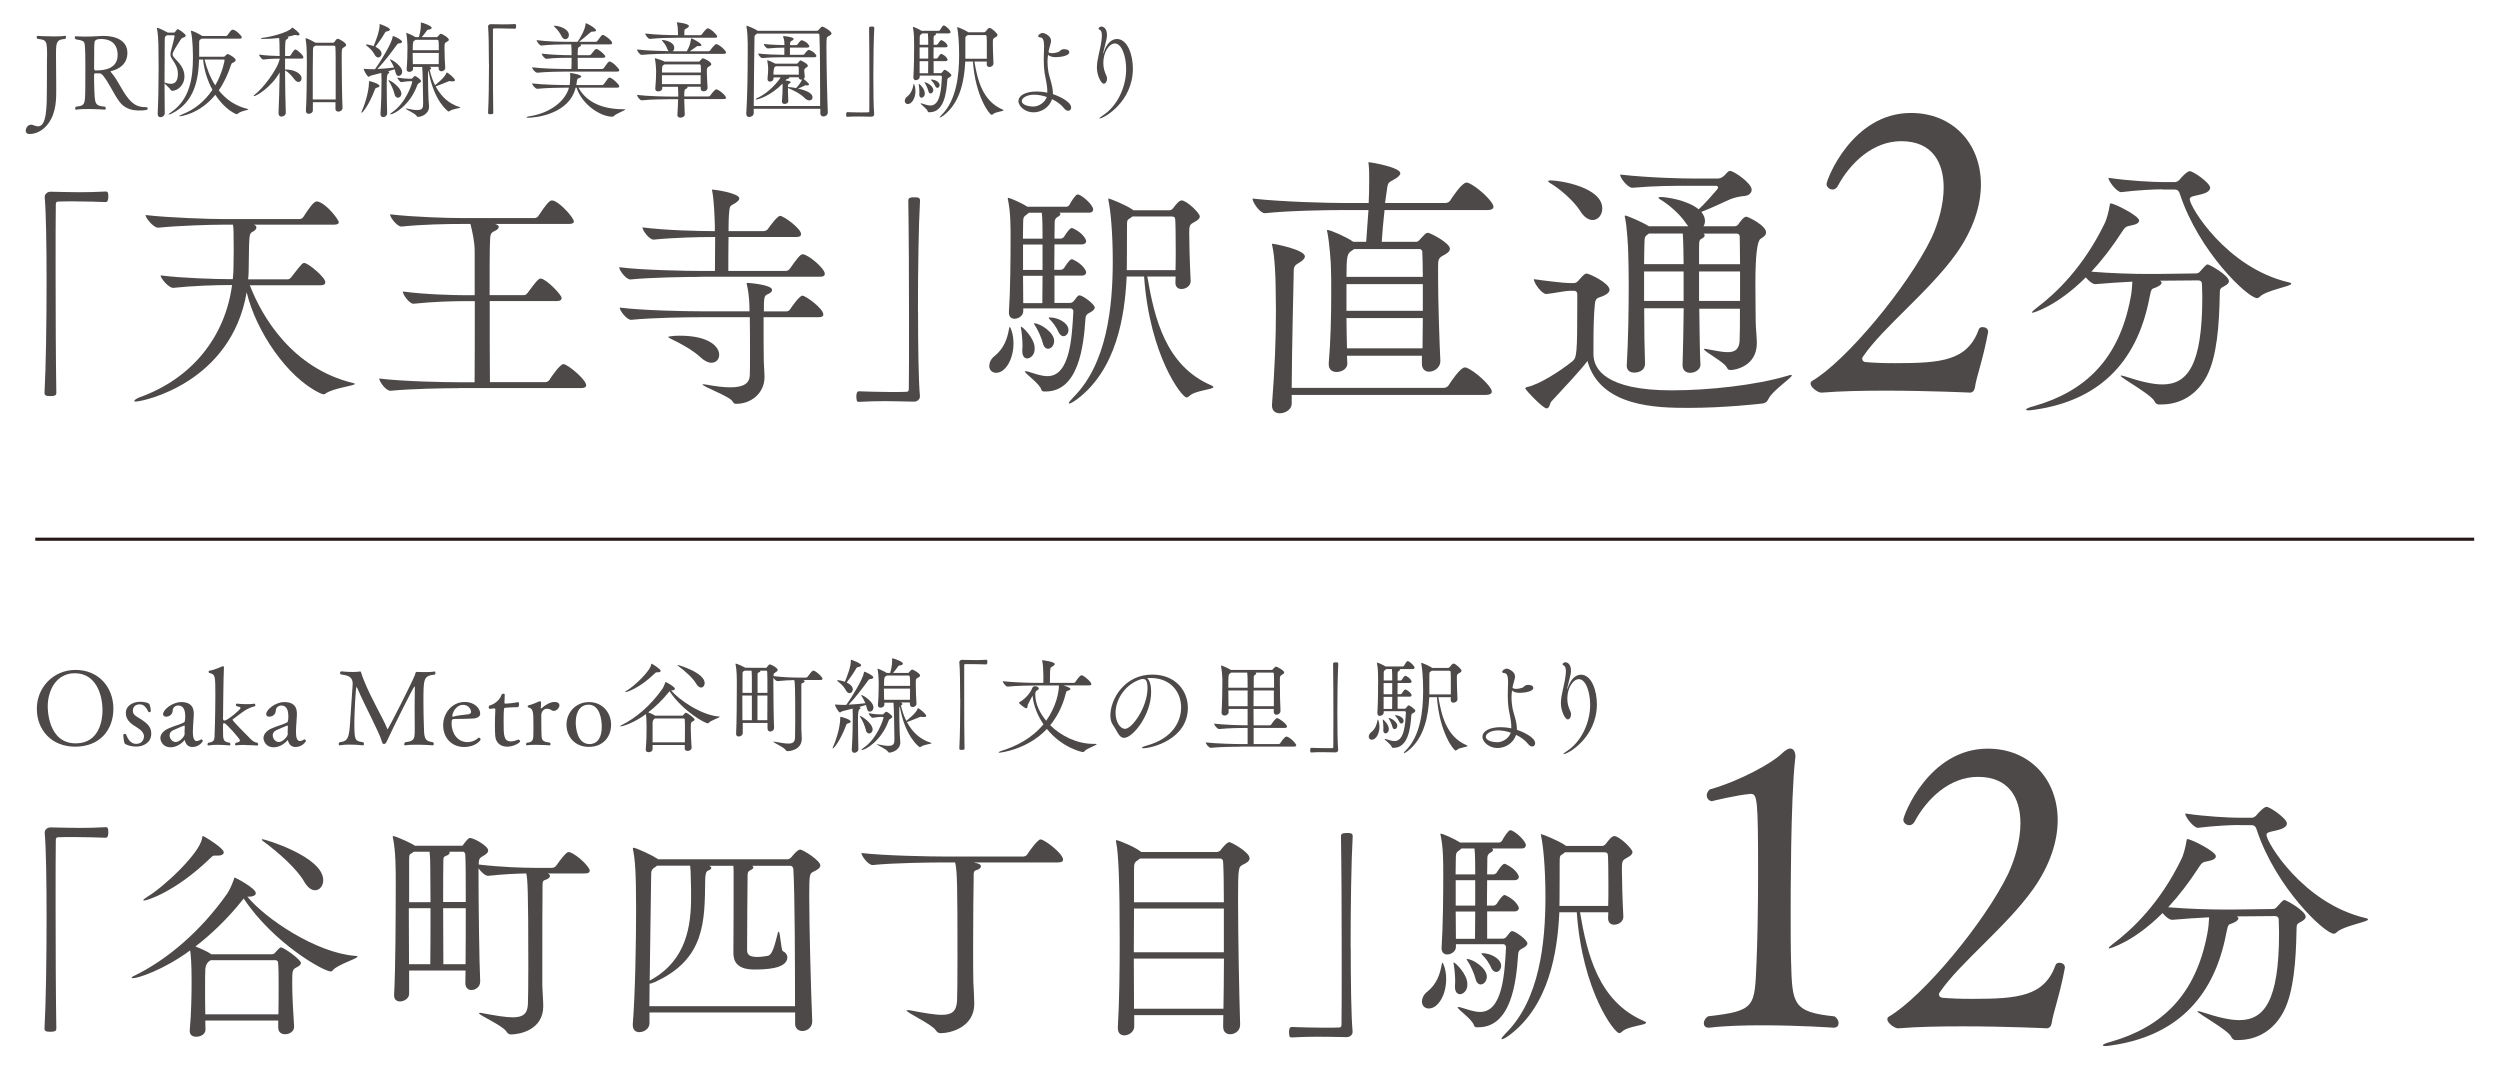 <?xml version="1.0" encoding="UTF-8"?><svg id="_レイヤー_1" xmlns="http://www.w3.org/2000/svg" viewBox="0 0 241 103"><defs><style>.cls-1{fill:#4c4948;}.cls-2{fill:none;stroke:#231815;stroke-miterlimit:10;stroke-width:.3px;}</style></defs><path class="cls-1" d="m4.49,27.15c0-3.47-.05-6.67-.18-8.12v-.05c0-.29.27-.5.57-.5,1.13.02,1.97.05,2.79.05s1.59-.02,2.54-.07c.05,0,.16.02.18.11.05.09.05.23.05.39,0,.11,0,.52-.25.52-.59-.02-1.9-.07-3.13-.07-.5,0-1,0-1.43.02-.2,0-.25.09-.25.29-.02,1.2-.02,3.63-.02,6.42,0,3.95.02,8.64.07,11.7,0,.2-.02.34-.57.34-.36,0-.57-.02-.57-.32.14-2.47.2-6.78.2-10.73Z"/><path class="cls-1" d="m24.08,27.49c1.18,3.08,4.1,8,9.93,9.43.14.02.2.07.2.09,0,.18-2.11.39-2.86.95-.05.05-.11.05-.16.05-.09,0-.2-.05-.34-.11-3.17-1.5-6.19-6.01-7.07-9.73-1.5,8.75-9.98,10.54-10.7,10.54-.11,0-.14-.02-.14-.05,0-.09.23-.25.52-.36,5.06-1.81,8.25-5.85,8.91-10.82h-.41c-1.16,0-3.4.07-5.26.27h-.02c-.41,0-1.2-.91-1.2-1.2,2.13.27,5.42.36,6.6.36h.36c.05-.41.07-.82.07-1.22.02-1.25.02-1.11.02-1.56,0-1.86-.02-2.15-.07-2.47h-.95c-1.25,0-4.26.09-6.26.29h-.02c-.43,0-1.2-.93-1.2-1.22,2.29.27,6.28.39,7.57.39h7.28c.14,0,.29-.09.36-.2.5-.77.98-1.5,1.29-1.5.07,0,.11.02.16.02.93.32,1.97,1.79,1.97,1.97,0,.14-.11.25-.48.25h-7.71c.18.07.25.16.25.27,0,.14-.14.29-.32.39-.29.14-.36.2-.39,1.34-.02,1.2-.02,1.22-.04,2.45,0,.27-.02.54-.05.82h3.81c.14,0,.25-.09.34-.2,1.04-1.34,1.09-1.38,1.27-1.38.34,0,2.02,1.36,2.02,1.86,0,.14-.09.29-.45.29h-6.85Z"/><path class="cls-1" d="m44.23,37.42c-1.27,0-4.53.05-6.58.25h-.02c-.43,0-1.07-.88-1.07-1.18,2.34.29,6.46.36,7.78.36h1.41c.02-1.52.02-4.94.02-7.82h-.91c-1.16,0-3.13.05-4.99.25h-.02c-.39,0-1.02-.88-1.02-1.18,2.13.29,4.97.36,6.14.36h.79v-4.19c0-1-.23-1.95-.41-2.68h-.95c-1.25,0-3.7.04-5.69.25h-.02c-.41,0-1.09-.88-1.09-1.18,2.29.27,5.6.36,6.89.36h7.05c.14,0,.29-.09.36-.2.57-.86,1.02-1.5,1.29-1.5.07,0,.11.02.16.02.77.27,1.97,1.7,1.97,2,0,.14-.11.25-.48.25h-7.12l.07.02c.2.07.29.16.29.27s-.11.25-.34.36c-.5.25-.48.25-.52,1.56-.02.54-.02,2.43-.02,4.65h3.31c.14,0,.25-.09.34-.2.25-.32.79-1.11,1.07-1.31.07-.07.14-.09.2-.09.48,0,2.02,1.54,2.02,1.88,0,.14-.09.29-.45.29h-6.48c0,2.95,0,6.28.02,7.82h5.33c.16,0,.32-.09.39-.2.23-.36,1.04-1.54,1.36-1.54.41,0,2.2,1.5,2.2,2.04,0,.14-.11.27-.5.27h-11.79Z"/><path class="cls-1" d="m67.56,26.69c-1.22,0-4.81.05-6.78.25h-.02c-.41,0-1.07-.88-1.07-1.18,2.24.29,6.71.36,7.98.36h1.25c0-.75.02-2.22.02-3.27h-.34c-1.22,0-3.61.05-5.58.25h-.02c-.41,0-1.07-.88-1.07-1.18,2.25.29,5.51.36,6.78.36h.2v-.54c-.02-.88-.09-2.49-.25-3.29-.02-.07-.02-.11-.02-.16t.02-.02c.18,0,2.61.34,2.61.86,0,.16-.16.29-.39.45-.5.32-.54.14-.61,1.11-.02.27-.04.86-.04,1.59h3.4c.14,0,.32-.09.39-.2.05-.05.88-1.27,1.18-1.27.34,0,2.02,1.22,2.02,1.75,0,.16-.09.29-.48.29h-6.51c-.02,1.18-.02,2.52-.02,3.27h5.53c.14,0,.32-.09.39-.2.64-.91,1-1.41,1.25-1.41.5,0,2.13,1.36,2.13,1.88,0,.16-.09.29-.48.29h-11.47Zm6.05,3.9c0,1.43,0,3.54.02,4.22,0,.39.07,1.09.07,1.54,0,1.52-1.25,2.58-2.74,2.58-.23,0-.27-.14-.41-.32-.32-.41-2.83-1.38-2.83-1.54,0-.02.02-.02.07-.02s.14,0,.25.02c.98.18,1.77.27,2.36.27,1.34,0,1.86-.43,1.88-1.16.02-.39.02-1.16.02-2.04,0-1.2,0-2.63-.02-3.56h-4.83c-1.22,0-4.63.05-6.6.25h-.02c-.41,0-1.09-.88-1.09-1.18,2.24.29,6.55.36,7.82.36h4.69v-.18c0-.52-.04-1.5-.25-2.38-.02-.05-.02-.09-.02-.11,0-.07.02-.07.11-.07.02,0,2.34.16,2.34.68,0,.14-.11.25-.27.34-.39.18-.5.16-.52,1.07v.66h2.15c.14,0,.29-.07.36-.18.11-.18.91-1.34,1.2-1.34.32,0,2.02,1.25,2.02,1.81,0,.14-.09.27-.45.27h-5.31Zm-8.09,1.77c2.88,0,3.81,1.09,3.81,1.84,0,.43-.29.77-.75.77-.29,0-.66-.16-1.04-.52-.7-.66-1.88-1.32-2.79-1.75-.23-.11-.34-.18-.34-.23,0,0,.32-.11,1.11-.11Z"/><path class="cls-1" d="m88.5,30.05c0,3.47.05,6.67.18,8.12v.05c0,.29-.27.5-.57.5-1.11-.02-1.97-.05-2.79-.05s-1.59.02-2.54.07c-.05,0-.16-.02-.18-.11-.02-.09-.05-.23-.05-.39,0-.11,0-.52.25-.52.59.02,1.9.07,3.13.07.5,0,1,0,1.43-.02.2,0,.25-.09.25-.29.02-1.2.02-3.63.02-6.42,0-3.95-.02-8.64-.07-11.7,0-.2.02-.34.59-.34.34,0,.54.02.54.32-.14,2.47-.2,6.78-.2,10.73Z"/><path class="cls-1" d="m95.37,35.26c0-.29.14-.66.52-.95.91-.73,1.22-1.7,1.38-2.61.02-.14.04-.18.09-.18,0,0,.34.54.34,1.59,0,1.52-.77,2.83-1.68,2.83-.39,0-.66-.29-.66-.68Zm3.27-5.51v.25c0,.43-.45.73-.84.73-.29,0-.54-.18-.54-.59v-.07c.14-2.18.16-5.26.16-6.98,0-1.36,0-2.61-.25-3.83-.02-.07-.02-.11-.02-.14,0-.05.02-.05.02-.05.2,0,1.36.52,1.88.86h3.79s.2-.07.25-.18c.18-.36.61-1,.77-1,.07,0,.11,0,.16.02.59.27,1.36,1.07,1.36,1.41,0,.16-.09.32-.41.32h-2.86c.07.04.11.09.11.14,0,.09-.09.18-.23.25q-.32.16-.32.52c0,.45-.02,1-.02,1.59h.66s.2-.07.27-.18c.02-.05.52-.84.73-.84.05,0,.09.02.11.02,1.11.52,1.29,1.2,1.29,1.22,0,.16-.11.34-.43.34h-2.63c0,.77-.02,1.61-.02,2.45h.68s.2-.07.27-.18c.02-.04.52-.84.73-.84.05,0,.09.02.11.02,1.11.52,1.29,1.2,1.29,1.22,0,.16-.11.34-.43.34h-2.63v2.63h1.47c.23,0,.29-.09.39-.18.2-.23.23-.32.39-.48.05-.05.09-.07.16-.07.32,0,1.47.86,1.47,1.18,0,.18-.18.34-.57.54-.23.11-.29.25-.32.48-.18,2.81-.7,7.07-3.85,7.07h-.11c-.11,0-.25-.02-.29-.16-.16-.61-1.59-1.56-1.59-1.77,0-.02.02-.02.07-.02s.09,0,.18.02c.57.16,1.27.45,1.93.45,2.18,0,2.36-3.79,2.49-6.24,0-.18-.14-.29-.27-.29h-4.56Zm.41,4.81c-.27,0-.5-.2-.5-.7v-.14c0-.09.02-.23.02-.39,0-.52-.07-1.27-.14-1.63-.02-.07-.02-.11-.02-.16s0-.05.02-.05c.14,0,1.29,1.09,1.31,2.04.05.7-.43,1.02-.7,1.02Zm1.45-11.56c0-.82,0-1.9-.07-2.49h-1.25s-.09.09-.16.14c-.34.25-.39.25-.39.91l-.02,1.45h1.88Zm0,.57h-1.88v2.45h1.88v-2.45Zm-.02,5.65c0-.7.02-1.66.02-2.63h-1.88c0,.88.02,1.77.02,2.63h1.84Zm.05,3.85c-.14-.54-.5-1.31-.77-1.72-.07-.09-.09-.14-.09-.16s.02-.02.05-.02c.52,0,1.9.84,1.9,1.7,0,.43-.29.75-.59.75-.2,0-.41-.16-.5-.54Zm1.5-1.09c-.16-.36-.52-.91-.86-1.22-.05-.05-.07-.09-.07-.11,0-.05.05-.05.11-.05.77,0,1.79.52,1.79,1.22,0,.32-.23.59-.48.59-.18,0-.36-.14-.5-.43Zm8.57-5.33c.68,4.01,1.77,8.62,6.17,10.5.14.07.2.11.2.16,0,.25-1.77.32-2.31.86-.09.09-.18.14-.29.14-.43,0-3.54-3.99-4.08-11.65h-1.68c-.18,3.88-1,8.96-4.76,11.81-.36.27-.66.43-.77.43-.02,0-.05-.02-.05-.04,0-.07.14-.25.45-.57,3.22-3.22,3.79-8.66,3.79-13.13,0-2.86-.23-4.99-.41-5.8-.02-.09-.02-.14-.02-.16,0-.05,0-.07.02-.07.11,0,1.68.63,2.31,1.07.02.02.07.05.09.07h3.49c.11,0,.25-.09.34-.2.27-.36.57-.75.82-.75.48,0,1.75,1.22,1.75,1.54,0,.2-.18.36-.48.52-.5.27-.54.32-.54,1.13s.05,2.88.14,4.56c.02.48-.45.79-.88.79-.32,0-.59-.18-.59-.61v-.05c0-.18.02-.36.02-.54h-2.72Zm2.72-.61c.02-.63.02-1.31.02-1.95,0-1.41-.02-2.65-.05-2.93,0-.16-.07-.29-.32-.29h-3.81s-.11.09-.18.14c-.34.23-.34.11-.34,1.09v.86c0,2.47-.02,2.95-.02,3.08h4.69Z"/><path class="cls-1" d="m4.54,5.47c-.01-1.53-.01-1.63-.92-1.72-.06-.05-.09-.11-.09-.17s.04-.12.11-.12c0,0,.71.05,1.47.05.41,0,.83,0,1.16-.06h.02s.08.05.08.11c0,.07-.03.14-.09.19-.73.08-.88.18-.88,1.32v.4c.01.57.02,2.32.02,2.72,0,.21,0,.46,0,.73,0,1.01-.1,2.35-1.04,3.31-.56.57-1.19.69-1.52.69s-.38-.21-.38-.32c0-.24.2-.58.51-.58.13,0,.25.06.35.09.09.02.2.07.33.07.84,0,.85-1.89.85-3.77,0,0,.01-2.33.01-2.94Z"/><path class="cls-1" d="m7.32,3.5c.32.02.59.03.85.03.52,0,.96-.03,1.56-.06.08,0,.16-.01.23-.01,1.27,0,2.32.48,2.32,1.64,0,1.04-.76,1.57-1.56,1.75-.05.01-.06.03-.06.05,0,.03.04.07.08.11.67.77,1.04,1.83,1.74,2.61.45.5.88.71,1.55.71.13,0,.21.01.21.13,0,.14-.21.19-.84.19-.74,0-1.41-.21-1.88-.84-.59-.79-1.02-1.86-1.63-2.58-.08-.08-.18-.16-.32-.16h-.03c-.15,0-.22,0-.34,0-.08,0-.13.04-.13.11,0,.45,0,.9.02,1.35.05,1.51.06,1.67,1.02,1.75.06.05.09.12.09.17,0,.07-.04.12-.11.12,0,0-.76-.06-1.57-.06-.41,0-.82.01-1.16.06h-.02c-.07,0-.1-.05-.1-.11s.03-.13.1-.18c.85-.1.86-.18.88-1.73.01-.39.01-1.23.01-1.97,0-.55,0-1.05-.01-1.3-.04-1.42.01-1.31-.92-1.49-.06-.04-.09-.11-.09-.17,0-.07.04-.13.1-.13h0Zm2.44.26c-.63,0-.65.21-.66.44-.02.25-.02.42-.02.94,0,.56-.01.91-.01,1.47,0,.07.04.18.11.18h.12c.84,0,2.04-.21,2.04-1.48,0-1.37-1.03-1.55-1.58-1.55Z"/><path class="cls-1" d="m16.75,3.14s.08,0,.12-.05c.06-.06.15-.21.19-.24.03-.02.06-.04.09-.04.05,0,.75.44.75.62,0,.08-.09.15-.22.19-.07.02-.16.04-.26.19-.5.78-.78,1.21-.78,1.43,0,.14.09.26.25.43.35.37.89.89.89,1.68,0,.88-.66,1.4-1.17,1.4-.07,0-.12-.02-.15-.08-.08-.15-.48-.49-.6-.64,0,.98.01,1.97.02,2.89,0,.23-.22.38-.41.38-.14,0-.27-.09-.27-.31v-.03c.06-1.17.09-2.89.09-4.42,0-.83-.01-1.61-.02-2.21,0-.28-.05-1.19-.14-1.58,0-.03,0-.05,0-.06t0-.02c.13,0,.91.38.99.44,0,0,.03.02.04.03h.59Zm-.66.26l-.06.04c-.12.09-.15.1-.15.49,0,1.18-.02,2.6-.02,4.03.01,0,.04,0,.06.01.19.07.38.11.54.11.45,0,.69-.3.69-.97,0-.53-.23-.92-.49-1.31-.15-.23-.23-.36-.23-.55,0-.1.02-.21.06-.36.05-.18.34-1.3.34-1.42,0-.04-.02-.07-.07-.07h-.67Zm3.34.33s-.06.04-.09.06c-.14.08-.14.09-.14.54v1.14h2.34c.06,0,.13-.02.17-.07.04-.05.11-.14.17-.17.02,0,.04-.02.06-.02.15,0,.78.39.78.58,0,.07-.06.15-.19.22-.14.08-.19.04-.25.23-.3.91-.69,1.75-1.19,2.47.64.81,1.53,1.49,2.77,1.79.06.02.09.03.09.04,0,.08-.77.15-1.05.44-.02.02-.05.03-.08.03-.06,0-1.1-.39-2.06-1.87-1.57,1.91-3.41,2.07-3.42,2.07-.04,0-.06-.01-.06-.02,0-.03.11-.1.32-.18,1.17-.45,2.15-1.27,2.88-2.35-.49-.9-.81-1.93-.9-2.92h-.39c-.06,1.98-.46,4.08-2.56,5.17-.17.09-.3.14-.35.14-.02,0-.03,0-.03-.02,0-.02.08-.1.27-.23,1.76-1.22,2.08-3.23,2.08-5.25,0-.15,0-1.73-.19-2.49-.01-.03-.01-.05-.01-.06,0-.03.01-.04.03-.04.08,0,.61.21,1.01.47.02,0,.03.02.05.04h2.3s.11-.03.14-.08c.29-.41.38-.53.5-.53.3,0,.88.6.88.74,0,.07-.05.13-.22.13h-3.66Zm.29,2.01c.19.78.51,1.68,1.03,2.49.71-1.22.9-2.4.9-2.42,0-.05-.02-.07-.11-.07h-1.82Z"/><path class="cls-1" d="m27.55,10.87c0,.22-.22.37-.41.37-.15,0-.29-.09-.29-.32v-.02c.05-1.13.09-2.62.11-3.92-.8,1.42-2.24,2.29-2.48,2.29-.02,0-.03,0-.03-.02,0-.03.05-.09.16-.17.7-.52,2.16-2.4,2.35-3.39v-.04c-.41,0-1.06.02-1.58.09h-.01c-.12,0-.4-.37-.4-.48.62.1,1.5.13,1.99.14,0-.2-.01-.38-.01-.54,0-.21,0-.81-.04-1.2-.48.06-.99.09-1.39.09-.23,0-.38,0-.38-.05,0-.02.07-.05.21-.06.74-.08,2.39-.5,2.77-.93.03-.03.03-.06.05-.06.03,0,.71.48.71.66,0,.06-.06.1-.16.1-.04,0-.09,0-.14-.02-.05,0-.09-.02-.12-.02-.05,0-.1,0-.15.03-.14.05-.35.1-.59.14.05.03.08.06.08.09,0,.05-.05.09-.15.15-.15.08-.17.13-.17,1.62h.42s.09-.03.12-.08c.09-.15.33-.55.44-.55.17,0,.79.54.79.77,0,.06-.05.11-.19.11h-1.58v1.05h.06c.76,0,1.53.34,1.53.86,0,.19-.12.34-.29.34-.13,0-.28-.08-.42-.28-.24-.32-.54-.66-.88-.84,0,1.32.03,2.85.07,4.08h0Zm4.79-.4c0-.18,0-.39,0-.62h-2.18v.78c0,.21-.2.34-.39.34-.15,0-.28-.08-.28-.28v-.03c.07-1,.09-3.13.09-4.51,0-.51,0-.92-.01-1.12,0-.13-.03-.89-.11-1.26,0-.03,0-.05,0-.06,0-.02,0-.03.02-.03.12,0,.79.34.94.44h0s1.68,0,1.68,0c.05,0,.11-.03.15-.08.13-.21.21-.3.32-.3.13,0,.8.39.8.59,0,.11-.13.18-.23.24-.2.11-.2.14-.2,1.05,0,1.23.03,3.63.08,4.77.01.2-.18.37-.4.37-.15,0-.29-.09-.29-.29h0Zm.02-.88c0-.74,0-1.65,0-2.5,0-1.2,0-2.28-.03-2.57,0-.03-.03-.12-.15-.12h-1.78s-.03.03-.05.04c-.16.11-.16.05-.18.39,0,.27-.02,1.04-.02,1.95s0,1.97,0,2.81h2.19Z"/><path class="cls-1" d="m34.84,10.84s0-.07.04-.13c.19-.4.69-1.77.69-2.79,0-.1.02-.1.02-.1.13,0,.99.26.99.46,0,.07-.07.13-.24.17-.15.03-.17.09-.22.23-.54,1.42-1.16,2.19-1.26,2.19-.01,0-.02,0-.02-.03Zm1.32-4.18c.56-.77,1.6-2.49,1.69-3.09,0-.08.02-.1.04-.1.09,0,.87.37.87.55,0,.08-.08.14-.28.16-.1,0-.16.05-.23.15-.5.69-1.27,1.71-1.87,2.32.55-.03,1.17-.08,1.61-.14-.1-.26-.23-.48-.34-.65-.04-.06-.06-.1-.06-.12,0-.01,0-.02.02-.02.15,0,1.16.63,1.16,1.19,0,.25-.17.41-.33.41-.22,0-.26-.13-.39-.64-.17.06-.4.12-.64.19.08.03.12.07.12.11s-.04.08-.12.13q-.13.06-.13.96c0,.81.02,2.03.04,2.85.01.21-.2.37-.38.37-.14,0-.26-.09-.26-.29v-.04c.07-1.06.1-2.14.1-3.2,0-.25-.01-.52-.02-.73-.41.1-.79.2-.98.25-.1.03-.16.12-.24.12-.15,0-.48-.65-.48-.75,0,0,0-.02.02-.02s.04.01.07.01c.23.02.5.03.69.03h.32Zm.62-1.49c0,.21-.15.37-.31.37-.12,0-.26-.08-.36-.28-.21-.4-.51-.65-.75-.84-.07-.05-.09-.09-.09-.11,0-.01.02-.02.05-.02.16,0,.52.08.7.15.34-.84.57-1.48.57-2.01,0-.08,0-.11.03-.11.04,0,.97.34.97.53,0,.07-.08.14-.27.17-.12.02-.16.05-.22.15-.21.38-.62.97-.91,1.34.56.27.59.57.59.66Zm1.26,3.91c-.12-.43-.32-.92-.54-1.23-.04-.06-.06-.1-.06-.12,0,0,0-.01,0-.01.2,0,1.25.72,1.25,1.31,0,.23-.16.39-.33.39-.13,0-.27-.1-.33-.34Zm1.43-1.25c-.13,0-.43.03-.8.09-.09,0-.37-.36-.37-.45.47.09.88.12,1.12.12h.25s.08-.04.11-.08c.04-.05.16-.18.22-.18.11,0,.59.35.59.49,0,.09-.11.14-.17.18-.07.04-.14.06-.2.23-.72,1.96-2.26,2.79-2.56,2.79-.03,0-.04,0-.04-.02,0-.03.04-.08.13-.14,1.4-.91,1.99-2.85,1.99-2.97,0-.04-.02-.06-.06-.06h-.21Zm2.81-1.22v-.17h-.91.04c.1.04.15.09.15.14,0,.06-.05.11-.14.15h0c.12.51.28,1.02.52,1.48.09-.07.96-.75,1.09-1.17.01-.03.02-.05.03-.05.12,0,.8.56.8.74,0,.07-.07.11-.2.11-.04,0-.09,0-.15,0-.05-.01-.1-.02-.14-.02-.05,0-.1,0-.15.03-.32.13-.85.35-1.22.48.5.93,1.26,1.68,2.28,1.98.07.02.1.04.1.05,0,.08-.73.12-1.04.35-.04.03-.07.04-.1.04-.06,0-1.44-1.02-1.93-3.94-.05.06-.05.32-.05.59,0,.62.03,1.84.05,2.18,0,.17.05.47.05.68v.02c0,.74-.79.99-1.05.99-.08,0-.11-.04-.17-.12-.15-.23-1.04-.61-1.04-.68,0-.01.01-.01.03-.01.03,0,.07.01.14.02.38.08.69.13.93.13.58,0,.59-.26.59-.7,0-.75-.05-3.25-.09-3.46h-.88v.19c0,.17-.17.29-.36.29-.14,0-.26-.07-.26-.24v-.03c.06-.59.08-1.68.08-2.08,0-.12-.02-.95-.11-1.34,0-.03,0-.05,0-.06s0-.02,0-.02c.05,0,.63.26.88.42h0s.33,0,.33,0c.07-.24.19-.71.19-1.13,0-.08,0-.16,0-.22,0-.05,0-.06.03-.06.09,0,1.01.31,1.01.51,0,.09-.1.16-.31.18-.11,0-.14.07-.19.14-.15.21-.3.41-.45.58h1.41c.05,0,.09,0,.13-.06.19-.23.23-.26.31-.26.12,0,.76.38.76.57,0,.1-.13.17-.24.23-.16.08-.18.11-.18.59,0,.58.04,1.52.07,1.89.01.17-.16.33-.37.33-.13,0-.26-.08-.26-.25h0Zm-2.5-1.51c0,.36.01.71.02,1.08h2.49c.01-.33.01-.72.01-1.08h-2.52Zm.29-1.26s-.1.07-.17.11c-.11.06-.11.46-.11.89h2.51c0-.9,0-1-.16-1h-2.07Z"/><path class="cls-1" d="m47.13,6.15c0-1.53-.02-2.94-.08-3.58v-.02c0-.13.12-.22.25-.22.5,0,.87.02,1.23.02s.7-.01,1.12-.03c.02,0,.07.01.08.05.02.04.02.1.02.17,0,.05,0,.23-.11.23-.26,0-.84-.03-1.38-.03-.22,0-.44,0-.63,0-.09,0-.11.04-.11.13,0,.53,0,1.6,0,2.83,0,1.74,0,3.81.03,5.16,0,.09,0,.15-.25.15-.16,0-.25,0-.25-.14.06-1.09.09-2.99.09-4.73Z"/><path class="cls-1" d="m55.77,8.45c.64,1.21,2.03,2.08,4.32,2.08.11,0,.18,0,.18.03,0,.08-.85.38-1.09.62-.06.06-.1.07-.16.07-1.12,0-2.9-1.15-3.44-2.8h-.09c-.61,2.54-3.82,2.9-4.57,2.9-.13,0-.17-.01-.17-.04s.1-.07.22-.09c2.01-.29,3.51-1.43,3.88-2.77h-.27c-.54,0-1.92.02-2.79.11h0c-.19,0-.5-.39-.5-.52.99.13,2.79.16,3.35.16h.28s.05-.43.05-.78c0-.11,0-.21-.01-.33v-.04s0-.02.02-.02c.03,0,1.05.15,1.05.34,0,.06-.06.11-.2.16-.18.07-.18,0-.26.57,0,.03,0,.07,0,.1h2.47c.06,0,.14-.04.17-.09.33-.47.44-.63.55-.63.22,0,.94.65.94.84,0,.07-.04.13-.21.13h-3.7Zm-1.19-1.55c-.54,0-1.92.02-2.79.11h0c-.19,0-.5-.39-.5-.52.99.13,2.79.16,3.35.16h.44c.02-.41.02-.55.02-1.08h-.2c-.51,0-1.4,0-2.22.1h-.01c-.17,0-.45-.38-.45-.5.94.12,2.21.15,2.73.15h.15c0-.29,0-.78-.03-1.04h-.59c-.52,0-1.46.02-2.3.11h0c-.17,0-.45-.39-.45-.52.96.13,2.26.16,2.8.16h1.15c.12-.17.71-1.08.77-1.7,0-.07,0-.09.04-.09.07,0,.97.47.97.69,0,.08-.13.12-.32.12-.15,0-.17.02-.27.11-.2.18-.71.61-1.04.87h1.6c.06,0,.13-.04.16-.09.34-.46.43-.58.53-.58.11,0,.89.52.89.79,0,.07-.05.13-.21.13h-2.83s.04.05.04.07c0,.06-.06.12-.18.17-.1.04-.14.11-.14.8h1.15c.06,0,.11-.04.15-.09.32-.41.4-.51.5-.51.19,0,.86.56.86.72,0,.06-.04.13-.2.13h-2.46c0,.4,0,.82.01,1.08h2.34c.06,0,.14-.04.17-.09.33-.47.44-.63.55-.63.27,0,.94.69.94.84,0,.07-.04.13-.21.13h-4.89Zm-.47-3.45c-.11-.25-.41-.64-.64-.85-.05-.05-.08-.08-.08-.1s.02-.02.07-.02c.38,0,1.38.28,1.38.9,0,.23-.16.4-.34.4-.13,0-.28-.09-.39-.33Z"/><path class="cls-1" d="m64.67,5.18c-.56,0-1.91.02-2.81.11h0c-.19,0-.45-.39-.45-.52.9.11,2.32.15,3.05.16-.06-.05-.11-.14-.15-.26-.08-.25-.3-.54-.46-.73-.04-.05-.06-.08-.06-.09s0,0,.02,0c.2,0,1.19.15,1.19.77,0,.14-.06.25-.15.32h1.36c.23-.44.3-.59.4-1.14.01-.08.01-.11.04-.11.04,0,.97.47.97.66,0,.06-.07.09-.22.09h-.12c-.1,0-.16.06-.25.13-.09.07-.34.24-.53.37h1.8c.07,0,.14-.04.17-.09.14-.23.48-.6.57-.6.24,0,.95.6.95.82,0,.06-.05.12-.22.12h-5.09Zm1.29,4.38c.01.46.03,1,.05,1.49,0,.15-.18.29-.41.29-.16,0-.3-.07-.3-.24v-.02c.03-.47.06-1.05.07-1.52h-.7c-.56,0-1.91.02-2.81.11h0c-.19,0-.45-.39-.45-.52,1.03.13,2.74.16,3.32.16h.65v-.34c-.01-.21-.01-.42-.03-.6h-1.51v.15c0,.16-.16.29-.39.29-.15,0-.28-.07-.28-.24v-.03c.06-.6.08-1.29.08-1.69,0-.13-.03-.78-.11-1.15-.01-.03-.01-.05-.01-.07,0-.01,0-.02.02-.02.03,0,.76.22.92.33h.01s3.25,0,3.25,0c.05,0,.09,0,.13-.06.07-.07.15-.17.21-.22.03-.02.06-.04.11-.04.07,0,.79.33.79.57,0,.1-.13.17-.24.23-.15.09-.19.16-.19.41v.1c0,.44.05,1.15.07,1.53.01.18-.15.34-.39.34-.14,0-.27-.08-.27-.26h0v-.18h-1.3s.03.04.03.06c0,.05-.07.11-.12.13-.17.08-.2.09-.2.75h2.34c.07,0,.14-.04.17-.09.14-.23.48-.6.57-.6.24,0,.95.6.95.82,0,.06-.05.12-.22.12h-3.8Zm-.79-5.92c-.56,0-1.61.02-2.51.11h-.01c-.19,0-.45-.39-.45-.52,1.03.13,2.44.16,3.02.16h.14c0-.44-.02-.85-.1-1.16-.01-.04-.02-.06-.02-.07,0-.01,0-.01.02-.01.03,0,1.15.11,1.15.36,0,.06-.06.13-.16.19-.23.15-.27.05-.28.4v.29s1.54,0,1.54,0c.06,0,.13-.04.16-.09.13-.21.45-.57.55-.57.27,0,.92.63.92.79,0,.06-.04.12-.21.12h-3.76Zm-1.12,2.57s-.04.03-.07.05c-.13.08-.14.08-.16.39,0,.09,0,.2,0,.34h3.75c0-.24,0-.47-.02-.67,0-.03-.02-.11-.11-.11h-3.38Zm-.24,1.04c0,.27,0,.58,0,.86h3.73c0-.29,0-.58,0-.86h-3.75Z"/><path class="cls-1" d="m79.06,10.49h-6.4v.41c0,.23-.23.38-.43.38-.16,0-.29-.09-.29-.3v-.04c.1-1.46.14-3.9.14-5.67,0-.4,0-.77,0-1.09,0-.28-.03-1.19-.12-1.6,0-.03,0-.05,0-.07s0-.03.02-.03c.06,0,.76.28,1.02.46.01.01.03.02.04.03h5.73s.11-.04.15-.09c.05-.07.25-.32.36-.32.1,0,.88.45.88.66,0,.11-.13.19-.31.28-.17.09-.18.11-.18,1.09,0,1.58.07,4.86.13,6.22v.02c0,.25-.22.4-.42.4-.16,0-.3-.1-.3-.31v-.43Zm0-.27v-1.2c0-2.17-.02-4.69-.07-5.64,0-.07-.06-.14-.13-.14h-5.88s-.05.04-.08.06c-.17.11-.17.16-.17.43-.01.8-.06,4.24-.07,6.49h6.4Zm-4.49-2.77v.09c0,.27-.25.33-.35.33-.12,0-.23-.08-.23-.25v-.05c.05-.42.06-.75.06-.97,0-.1-.02-.44-.08-.73,0-.02-.01-.04-.01-.05,0-.02.01-.02.02-.02.05,0,.51.19.78.34h2.04c.05,0,.1-.03.13-.08.07-.11.2-.24.26-.24,0,0,.69.31.69.52,0,.09-.1.14-.18.19-.16.1-.17.17-.17.32,0,.04,0,.09.05.52v.03c0,.09-.05.16-.11.21.17.13.52.44.52.53,0,.05-.05.09-.15.09-.03,0-.06,0-.1,0-.04-.01-.07-.01-.09-.01-.03,0-.05.01-.1.04-.18.1-.42.2-.62.28.84.18,1.4.46,1.4.84,0,.17-.12.3-.31.3-.12,0-.28-.06-.45-.23-.47-.47-1.13-.76-1.61-.97v.21c0,.31.01.62.03,1.05.01.19-.21.28-.35.28s-.26-.07-.26-.22v-.03c.05-.51.06-1.02.06-1.32v-.39c-1.13,1.17-2.35,1.53-2.51,1.53-.05,0-.07-.02-.07-.04s.04-.06.15-.11c1.08-.46,2.07-1.65,2.24-1.98h-.68Zm.73-1.93c-.5,0-1.23.02-1.81.08h0c-.16,0-.4-.31-.4-.44h0c.71.08,1.74.12,2.26.12h.26v-.69c-.48,0-1.08.03-1.58.08h0c-.16,0-.4-.3-.4-.43h0c.6.07,1.44.1,1.99.11v-.02c0-.2,0-.46-.12-.76-.01-.02-.01-.04-.01-.05,0-.03.02-.04.06-.04.12,0,.96.1.96.27,0,.07-.09.14-.22.2s-.13.21-.13.4h.59s.1-.02.13-.07c.08-.12.29-.4.4-.4.03,0,.05.01.07.01.49.18.67.49.67.57,0,.06-.05.13-.22.13h-1.65c0,.25,0,.49,0,.69h1.27s.11-.03.14-.08c.08-.13.31-.39.4-.39.03,0,.05.01.07.01.44.16.67.47.67.57,0,.07-.05.13-.21.13h-3.16Zm-.51.87s-.05.03-.08.05q-.15.09-.15.76h2.44v-.7s-.04-.11-.12-.11h-2.09Zm2.21,1.06h-.93s.02.03.02.04c0,.05-.08.1-.17.12-.11.03-.12.03-.21.14.26.04.51.07.51.17,0,.05-.06.1-.1.12-.16.08-.15.1-.16.3v.05c.19,0,.47.04.78.1.2-.19.45-.52.58-.82-.03,0-.05.01-.08.01-.13,0-.24-.07-.24-.22h0Z"/><path class="cls-1" d="m84.19,7.43c0,1.53.02,2.94.08,3.58v.02c0,.13-.12.22-.25.22-.49-.01-.87-.02-1.23-.02s-.7,0-1.12.03c-.02,0-.07,0-.08-.05-.01-.04-.02-.1-.02-.17,0-.05,0-.23.11-.23.26.01.84.03,1.38.03.22,0,.44,0,.63-.01.09,0,.11-.04.11-.13.01-.53.01-1.6.01-2.83,0-1.74-.01-3.81-.03-5.16,0-.09.01-.15.26-.15.15,0,.24,0,.24.14-.06,1.09-.09,2.99-.09,4.73Z"/><path class="cls-1" d="m87.22,9.73c0-.13.06-.29.23-.42.4-.32.54-.75.61-1.15.01-.06.02-.08.04-.08,0,0,.15.24.15.7,0,.67-.34,1.25-.74,1.25-.17,0-.29-.13-.29-.3Zm1.44-2.43v.11c0,.19-.2.32-.37.32-.13,0-.24-.08-.24-.26v-.03c.06-.96.07-2.32.07-3.08,0-.6,0-1.15-.11-1.69-.01-.03-.01-.05-.01-.06,0-.02.01-.02.01-.02.09,0,.6.23.83.38h1.67s.09-.03.11-.08c.08-.16.27-.44.34-.44.03,0,.05,0,.07.01.26.12.6.47.6.62,0,.07-.04.14-.18.14h-1.26s.05.04.05.06c0,.04-.04.08-.1.11q-.14.07-.14.23c0,.2,0,.44,0,.7h.29s.09-.03.12-.08c0-.02.23-.37.32-.37.02,0,.04,0,.05,0,.49.23.57.53.57.54,0,.07-.05.15-.19.15h-1.16c0,.34-.01.71-.01,1.08h.3s.09-.03.12-.08c0-.02.23-.37.32-.37.02,0,.04.01.05.01.49.23.57.53.57.54,0,.07-.05.15-.19.15h-1.16v1.16h.65c.1,0,.13-.04.17-.08.09-.1.1-.14.17-.21.02-.02.04-.03.07-.03.14,0,.65.38.65.52,0,.08-.08.15-.25.24-.1.05-.13.11-.14.21-.08,1.24-.31,3.12-1.7,3.12h-.05c-.05,0-.11,0-.13-.07-.07-.27-.7-.69-.7-.78,0,0,0,0,.03,0s.04,0,.08,0c.25.07.56.2.85.2.96,0,1.04-1.67,1.1-2.75,0-.08-.06-.13-.12-.13h-2.01Zm.18,2.12c-.12,0-.22-.09-.22-.31v-.06s.01-.1.01-.17c0-.23-.03-.56-.06-.72,0-.03,0-.05,0-.07s0-.02,0-.02c.06,0,.57.48.58.9.02.31-.19.45-.31.45Zm.64-5.1c0-.36,0-.84-.03-1.1h-.55s-.04.04-.07.06c-.15.11-.17.11-.17.4v.64s.82,0,.82,0Zm0,.25h-.83v1.08h.83v-1.08Zm-.01,2.49c0-.31.01-.73.01-1.16h-.83c0,.39,0,.78,0,1.16h.81Zm.02,1.7c-.06-.24-.22-.58-.34-.76-.03-.04-.04-.06-.04-.07s.01,0,.02,0c.23,0,.84.37.84.75,0,.19-.13.33-.26.33-.09,0-.18-.07-.22-.24Zm.66-.48c-.07-.16-.23-.4-.38-.54-.02-.02-.03-.04-.03-.05,0-.02.02-.02.05-.02.34,0,.79.23.79.54,0,.14-.1.26-.21.26-.08,0-.16-.06-.22-.19Zm3.78-2.35c.3,1.77.78,3.8,2.72,4.63.06.03.09.05.09.07,0,.11-.78.14-1.02.38-.04.04-.08.06-.13.06-.19,0-1.56-1.76-1.8-5.14h-.74c-.08,1.71-.44,3.95-2.1,5.21-.16.12-.29.19-.34.19-.01,0-.02-.01-.02-.02,0-.03.06-.11.2-.25,1.42-1.42,1.67-3.82,1.67-5.79,0-1.26-.1-2.2-.18-2.56,0-.04,0-.06,0-.07,0-.02,0-.03,0-.03.05,0,.74.28,1.02.47,0,0,.03.02.04.03h1.54s.11-.04.15-.09c.12-.16.25-.33.36-.33.21,0,.77.54.77.68,0,.09-.08.16-.21.23-.22.12-.24.14-.24.5s.02,1.27.06,2.01c0,.21-.2.35-.39.35-.14,0-.26-.08-.26-.27v-.02c0-.08.01-.16.01-.24h-1.2Zm1.2-.27c0-.28,0-.58,0-.86,0-.62,0-1.17-.02-1.29,0-.07-.03-.13-.14-.13h-1.68s-.05.04-.08.06c-.15.1-.15.05-.15.48v.38c0,1.09,0,1.3,0,1.36h2.07Z"/><path class="cls-1" d="m99.61,10.83c-.74,0-1.43-.55-1.43-1.08s.65-.93,1.77-.93c.33,0,.67.04,1.01.11v-.13c0-.67-.2-1.33-.27-1.85-.05-.38-.07-.76-.07-1.13,0-.46.02-.9.03-1.33v-.06c0-.56-.13-.81-.35-.82-.15-.01-.22-.06-.22-.12,0-.12.22-.31.44-.31.19,0,.8.29.8.74,0,.15-.05.33-.12.57-.05.18-.1.36-.13.55.1.06.22.09.36.09.17,0,.37-.04.58-.11.14-.05.22-.19.33-.23.09-.04.17-.05.25-.05.17,0,.49.06.49.29,0,.37-.9.48-1.3.48-.29,0-.57-.05-.75-.23-.03.22-.05.45-.05.7,0,.29.03.59.08.91.09.57.44,1.34.44,2.12v.06c.43.14,1.76.69,1.76,1.3,0,.18-.12.31-.28.31-.13,0-.28-.07-.42-.26-.25-.32-.66-.63-1.14-.86-.26.79-1.01,1.27-1.81,1.27Zm.09-1.7c-.7,0-1.2.3-1.2.61,0,.27.38.52,1.13.53.5,0,1.11-.39,1.28-.92-.4-.14-.83-.22-1.21-.22Z"/><path class="cls-1" d="m106.34,5.18v.02s.03-.05.07-.17c.27-.86.77-1.27,1.26-1.27,1.03,0,1.54,1.54,1.54,2.84,0,3.24-2.81,4.82-3.21,4.82,0,0-.02-.01-.02-.02,0-.03.1-.12.33-.27,1.34-.86,2.25-2.66,2.25-4.47,0-1.25-.43-2.47-1.09-2.47-.55,0-1.11.83-1.11,1.88,0,.54.14.88.3,1.24.04.09.06.18.06.27,0,.26-.14.49-.31.49-.29,0-.67-.86-.67-1.55,0-.44.09-.88.2-1.37.07-.31.28-1.15.28-1.72,0-.27-.05-.48-.18-.54-.07-.03-.14-.08-.14-.15,0-.09.19-.18.27-.18.18,0,.54.16.54.8,0,.28-.02.35-.35,1.67,0,.07-.02.12-.02.15Z"/><path class="cls-1" d="m137.1,34.29h-7.25l.03.7c.03.65-.65.87-1.03.87-.41,0-.76-.22-.76-.73v-.11c.19-2.19.24-4.63.24-6.87,0-.84,0-1.65-.03-2.41,0-.35-.14-2.38-.35-3.38-.03-.05-.03-.11-.03-.14s0-.05.05-.05c.3,0,1.87.7,2.49,1.14h1.24c.05-.76.16-2.25.22-3.06h-2.41c-1.51,0-5.14.05-7.55.3h-.03c-.49,0-1.19-1.06-1.19-1.41,2.79.32,7.3.43,8.87.43h2.33c.03-.51.05-1.38.05-2.25,0-.51,0-1-.05-1.46,0-.08-.03-.14-.03-.19,0-.03.03-.03.05-.03.22,0,3.03.49,3.03,1.06,0,.19-.24.41-.6.6-.62.35-.6.27-.73,1.27-.03.24-.08.6-.14,1h5.82c.19,0,.38-.11.46-.24.24-.38,1.14-1.73,1.57-1.73.05,0,.11,0,.16.03.81.3,2.44,1.79,2.44,2.3,0,.16-.14.32-.6.32h-9.9c-.11,1.03-.22,2.19-.27,3.06h3.27c.14,0,.24-.03.35-.16.19-.19.41-.46.57-.6.08-.05.16-.11.27-.11.19,0,2.11.97,2.11,1.54,0,.3-.35.49-.65.65-.46.24-.49.46-.49,1.06v.95c0,2.52.14,6.49.22,8.14v.05c0,.6-.6,1-1.08,1-.38,0-.7-.24-.7-.76v-.78Zm-12.58,3.76v.87c0,.54-.6.92-1.14.92-.41,0-.76-.22-.76-.73v-.11c.27-3.57.38-6.14.38-9.2,0-.7-.03-1.43-.03-2.19,0-.68-.08-2.9-.32-3.9-.03-.08-.03-.14-.03-.16s0-.05.03-.05c.22,0,3.14.57,3.14,1.22,0,.19-.19.41-.62.65-.46.27-.46.41-.46,1.06-.03,1.95-.16,6.28-.19,10.96h14.66c.19,0,.38-.11.46-.24.24-.38,1.14-1.73,1.57-1.73.05,0,.11,0,.16.03.81.3,2.44,1.79,2.44,2.3,0,.16-.14.32-.6.32h-18.69Zm6.01-14.04c-.05.05-.14.11-.22.16-.43.27-.51.46-.51,2.52h7.36c0-.95-.03-1.79-.05-2.41,0-.16-.14-.27-.24-.27h-6.33Zm6.63,3.38h-7.36v2.57h7.36v-2.57Zm-7.36,3.27c0,.97.03,2,.05,2.92h7.28c0-.89.03-1.92.03-2.92h-7.36Z"/><path class="cls-1" d="m151.27,28.04c-.46,0-1.68.27-2.19.3h-.03c-.43,0-1.19-1.06-1.19-1.43.95.14,2.92.38,3.44.38h.43c.16,0,.32-.11.43-.24.57-.68.7-.68.78-.68.27,0,2.22.92,2.22,1.57,0,.3-.41.51-.68.62-.38.16-.68.11-.73.73-.11.97-.14,2.52-.14,3.79v1.06c0,1.43,1.16,3.49,7.55,3.49,3.52,0,8.12-.49,11.17-1.41.16-.05.27-.08.32-.08s.08.03.08.05c0,.24-1.87,1.46-2.25,2.27-.11.22-.24.38-.51.43-.22.03-3.68.43-7.2.43-3.03,0-8.52-.08-9.74-4.52-.65.89-2.33,2.65-3.52,3.95-.08.11-.14.62-.41.62-.38,0-2.06-1.81-2.06-1.92,0-.05.05-.11.19-.14,1.19-.27,3.11-1.49,4.36-2.49.41-.35.46-.73.46-5.52v-.97c0-.19-.14-.3-.32-.3h-.49Zm1.08-7.68c-.7-1.08-2.03-2.19-2.95-2.73-.11-.08-.16-.14-.16-.16,0-.05.08-.08.22-.08.92,0,5,.65,5,2.71,0,.62-.41,1.11-.92,1.11-.38,0-.81-.24-1.19-.84Zm11.58,14.77c0,.49-.51.81-1,.81-.38,0-.73-.22-.73-.73v-.03c.05-1.46.08-3.49.11-5.46h-3.81c0,1.98.03,3.98.08,5.28.03.92-.97.92-1.03.92-.38,0-.73-.19-.73-.65v-.05c.14-2.33.19-5.36.19-7.76,0-1.27-.03-2.35-.05-3.11,0-.35-.11-2.46-.3-3.33-.03-.08-.03-.14-.03-.19s.03-.05.05-.05c.14,0,1.6.6,2.27,1.03h3.81c-.08-.08-.14-.16-.22-.27-.6-.92-1.73-1.87-2.52-2.33-.08-.05-.14-.11-.14-.14,0-.05.08-.08.19-.08.49,0,2.57.27,3.68,1.19.62-.57,1.35-1.41,1.76-1.89.05-.05.11-.14.11-.22s-.05-.16-.24-.16h-2.25c-1.87,0-3.49,0-5.76.19h-.03c-.41,0-1.16-.92-1.16-1.27,2.92.32,6.03.38,6.98.38h2.44c.24,0,.41-.11.57-.24.19-.16.27-.3.41-.41.08-.08.16-.08.22-.08.32,0,2.06,1.16,2.06,1.81,0,.35-.32.57-.68.6-.43.05-.89.11-1.46.35-.46.19-1.7.81-2.71,1.19.24.3.35.59.35.87,0,.19-.05.35-.14.51h3.03c.11,0,.27-.08.35-.22.11-.16.49-.7.73-.7.19,0,1.92.84,1.92,1.52,0,.3-.3.46-.54.62q-.49.35-.49,4.36c0,1.49.03,2.98.03,3.65,0,.46.11,1.54.11,2.03,0,2.25-2.11,2.6-2.52,2.6-.22,0-.27-.05-.41-.3-.27-.49-2.16-1.49-2.16-1.7,0-.03.03-.05.08-.05s.08.03.16.03c.81.14,1.49.3,2.03.3.7,0,1.14-.27,1.16-1.16.03-.49.03-1.65.03-3.03h-3.92c.03,2.19.05,4.25.11,5.38v.03Zm-4.98-12.61l-.08.05c-.35.27-.32.27-.35,1,0,.32-.03,1-.03,1.89h3.81c0-.57-.03-2.27-.08-2.95h-3.27Zm3.35,3.65h-3.81v2.84h3.81v-2.84Zm1.92-3.65c.08.05.11.11.11.16,0,.11-.08.22-.24.3-.22.11-.3.16-.3.76v1.73h3.95c0-1.16-.03-2.14-.03-2.65,0-.08-.03-.3-.32-.3h-3.17Zm3.52,3.65h-3.95v2.84h3.95v-2.84Z"/><path class="cls-1" d="m191.67,31.94c-.53,2.84-1.14,4.35-1.29,5.42-.04.19-.11.42-.42.49,0,0-3.94-.19-8.22-.19-2.12,0-4.32.04-6.14.19h-.04c-.3,0-1.02-.49-1.02-.87,0-.11.04-.19.15-.26,3.29-1.93,9.24-9.09,11.51-13.79.68-1.48,1.17-3.26,1.17-4.85,0-2.42-1.1-4.47-4.09-4.47-2.73,0-4.92,2.08-6.14,4.36-.11.19-.3.3-.49.3-.27,0-.57-.23-.57-.53,0-.42,2.46-6.85,8.14-6.85,4.01,0,6.74,2.92,6.74,6.89,0,2.01-.72,4.32-2.35,6.63-2.58,3.64-7.12,7.16-9.01,9.96-.08.08-.08.15-.08.23,0,.15.11.27.3.3.83.08,1.78.11,2.88.11,4.47,0,6.97-.23,8.07-3.29.04-.11.19-.19.34-.19.27,0,.53.15.53.38v.04Z"/><path class="cls-1" d="m208.24,27.07c.08.05.14.11.14.19,0,.16-.24.32-.57.46-.35.16-.41-.03-.6.97-1.24,6.55-5.17,9.93-10.96,10.79-.32.05-.57.08-.7.08-.16,0-.24-.03-.24-.08,0-.08.32-.22.73-.32,5.03-1.43,8.22-4.57,9.33-10.36.14-.65.16-1.22.19-1.65-1.08.05-2.3.14-3.54.24h-.03c-.27,0-.65-.32-.92-.65-2.79,2.79-5.06,3.41-5.14,3.41-.03,0-.05-.03-.05-.03,0-.08.14-.19.41-.41,1.89-1.41,4.54-3.95,6.57-8.12.27-.54.43-1.27.51-1.76.03-.14,0-.22.11-.22.35,0,2.73,1.19,2.73,1.65,0,.22-.24.38-.84.49-.43.08-.51.14-.81.6-.92,1.43-1.92,2.73-2.95,3.84,1.92.16,4.08.22,5.52.22h.73l3.79-.05c.3,0,.35-.11.46-.22.51-.57.6-.65.7-.65.19,0,2.06,1.06,2.06,1.62,0,.16-.14.32-.51.51-.43.22-.35.3-.38.92-.05,2.76-.27,5.82-1.22,7.66-.97,1.89-2.6,2.79-4.41,2.79h-.24c-.22,0-.35-.16-.43-.32-.27-.62-3.25-2.25-3.25-2.44,0-.03.03-.03.05-.03.05,0,.16.03.35.08,1.54.51,2.71.78,3.63.78,2.41,0,3.84-1.84,3.84-8.41,0-.41-.03-.78-.03-1.16,0-.27-.03-.46-.41-.46l-3.62.03Zm.24-8.82c-.78,0-2.46.08-3.98.27h-.03c-.41,0-1.22-1.06-1.22-1.38,1.98.3,4.36.41,5.17.41h1.27c.14,0,.32-.11.43-.24.16-.22.73-.81.97-.81.35,0,1.97,1.14,1.97,1.6,0,.3-.38.51-.81.62-.73.19-1.16.19-1.16.49,0,.7,3.52,6.6,9.55,8.01.16.03.24.08.24.14,0,.24-2.41.62-3.03,1.24-.08.08-.16.14-.27.14-.87,0-5.6-4.44-7.44-10.04-.11-.35-.27-.43-.54-.43h-1.14Z"/><line class="cls-2" x1="3.4" y1="51.98" x2="238.51" y2="51.98"/><path class="cls-1" d="m4.49,88.42c0-3.47-.05-6.67-.18-8.12v-.04c0-.29.27-.5.57-.5,1.13.02,1.97.05,2.79.05s1.59-.02,2.54-.07c.05,0,.16.02.18.11.05.09.05.23.05.39,0,.11,0,.52-.25.52-.59-.02-1.9-.07-3.13-.07-.5,0-1,0-1.43.02-.2,0-.25.09-.25.29-.02,1.2-.02,3.63-.02,6.42,0,3.95.02,8.64.07,11.7,0,.2-.02.34-.57.34-.36,0-.57-.02-.57-.32.14-2.47.2-6.78.2-10.72Z"/><path class="cls-1" d="m26.82,99.08v-.7h-7.03l.02.88c0,.34-.32.68-.91.68-.32,0-.61-.16-.61-.54v-.07c.16-1.72.18-3.56.18-4.78,0-1.66-.07-2.49-.14-2.93-2.56,1.88-5.01,2.68-5.53,2.68-.07,0-.11-.02-.11-.04,0-.05.11-.14.36-.25,2.99-1.47,6.26-4.17,8.87-7.89.27-.41.5-1,.63-1.36.02-.09.02-.16.09-.16.05,0,2.02,1.02,2.02,1.5,0,.18-.2.34-.7.34h-.11c1.72,2.11,6.64,5.44,10.43,5.71.14,0,.18.02.18.07,0,.2-1.95.77-2.38,1.32-.07.09-.14.11-.2.11-.66,0-5.49-2.68-8.39-7.03-.05.05-.09.11-.16.2-1.34,1.68-2.9,3.2-4.49,4.42.45.18,1.16.48,1.5.73l.02.02h5.83c.11,0,.23-.02.32-.14.45-.52.54-.52.57-.52.29,0,1.93,1.18,1.93,1.5,0,.16-.16.29-.39.41-.43.23-.45.25-.45,1.56,0,1.11.09,2.79.18,4.13.04.5-.45.77-.86.77-.34,0-.66-.18-.66-.59v-.02Zm-5.85-16.6h-.29c-.16,0-.2.05-.43.27-3.38,3.26-6.1,4.06-6.35,4.06-.05,0-.09,0-.09-.04s.14-.16.39-.32c1.5-.88,4.99-4.1,5.28-5.62.02-.11,0-.23.09-.23.11,0,2,1.16,2,1.56,0,.18-.18.32-.59.32Zm-.66,10.09q-.5.25-.52.95c-.02.41-.02.95-.02,1.56,0,.82,0,1.77.02,2.7h7.05c.02-.95.02-1.93.02-2.79s0-1.63-.05-2.18c0-.07-.05-.25-.27-.25h-6.24Zm9.02-7.57c-.68-1.2-2.43-2.79-3.95-3.9-.09-.07-.14-.11-.14-.16,0-.02.02-.04.07-.04.2,0,5.85,1.68,5.85,3.95,0,.54-.34.97-.79.97-.32,0-.7-.23-1.04-.82Z"/><path class="cls-1" d="m52.75,84.18c.18.07.27.16.27.25,0,.16-.2.32-.45.39s-.27.2-.27.57v.45c-.02.75-.02,4.29-.02,6.78v2.27c0,.45.09,1.61.09,2.11,0,2.29-2.29,2.72-3.11,2.72-.2,0-.32-.09-.45-.29-.36-.57-2.63-1.56-2.63-1.75,0-.02.05-.05.09-.05.07,0,.16.02.29.05,1.25.23,2.18.39,2.88.39.95,0,1.41-.32,1.45-1.27.02-.43.04-1.88.04-3.58,0-7.57-.07-8.48-.2-9.02-1.02.02-2.18.07-3.67.23h-.02c-.27,0-.68-.39-.91-.73v.79c0,2.61.07,8.28.16,10.09v.04c0,.5-.43.82-.84.82-.29,0-.59-.2-.59-.66l.02-1.22h-5.44v2.25c0,.43-.48.73-.88.73-.29,0-.57-.16-.57-.59v-.07c.14-2.22.16-7.98.16-10.77,0-1.22,0-3.11-.27-4.33,0-.07-.02-.09-.02-.14s.02-.04.05-.04c.23,0,1.75.68,2.06.91l.02.02h4.51c.11,0,.14-.05.2-.16.39-.52.5-.59.61-.59.36,0,1.75.77,1.75,1.2,0,.25-.27.41-.5.54-.43.25-.39.38-.41.82,2.11.25,4.22.32,5.46.32h1.61c.14,0,.32-.09.39-.2.93-1.32,1.13-1.32,1.2-1.32.05,0,.09,0,.14.02.77.29,1.9,1.43,1.9,1.77,0,.14-.09.27-.48.27h-3.63Zm-11.27,8.77c.02-1.25.02-3.42.02-5.4h-2.09c0,1.77.02,3.74.02,5.4h2.04Zm.02-5.99c0-1.29-.02-2.45-.02-3.15,0-.61-.02-1.27-.07-1.7h-1.52s-.14.09-.2.14c-.2.11-.25.09-.25.66v4.06h2.06Zm3.4,0c0-2.15,0-4.01-.05-4.6,0-.07-.07-.25-.2-.25h-1.34s.04.07.04.09c0,.11-.14.23-.32.29-.25.09-.29.16-.29.45-.02.84-.02,2.36-.02,4.01h2.18Zm-.02,5.99c.02-1.56.02-3.56.02-5.4h-2.18c0,2.02.02,4.13.02,5.4h2.13Z"/><path class="cls-1" d="m76.65,97.6h-14.04v1.04c0,.52-.52.86-.98.86-.34,0-.63-.2-.63-.68v-.09c.23-2.83.32-7.89.32-11.07,0-3.65-.11-4.85-.29-5.71-.02-.07-.02-.11-.02-.16s.02-.07.04-.07c.29,0,1.93.79,2.29,1.04.02.02.07.05.09.07h12.52c.11,0,.25-.09.34-.2.11-.14.59-.73.84-.73.29,0,1.95,1.07,1.95,1.52,0,.25-.27.43-.66.61-.36.18-.41.2-.41,2.29,0,3.02.16,9.02.29,12.11v.05c0,.57-.5.91-.95.91-.36,0-.7-.23-.7-.7v-1.09Zm-4.17-14.15c.07.02.14.09.14.18,0,.07-.07.16-.23.23-.32.14-.29.29-.32.43-.02.23-.05,6.89-.05,7.23,0,.43.09.73,1.02.73.36,0,.7-.07.98-.11.45-.09.66-1.04.95-2.15.02-.14.07-.18.09-.18.16,0,.23,1.81.41,1.88.25.11.43.34.43.59,0,1.16-2.27,1.18-3.2,1.18-1.77,0-2-.91-2-1.61v-.16c.02-.54.02-6.87.02-7.28,0-.27,0-.68-.02-.95h-2.36l.05.02c.11.04.18.11.18.18,0,.09-.09.2-.32.27q-.27.09-.27.93c-.05,3.92.02,7.62-4.88,9.82-.18.09-.36.14-.48.14,0,.77-.02,1.5-.02,2.18h14.04c0-4.15-.02-10.77-.16-13.22,0-.16-.14-.32-.29-.32h-3.72Zm-9.14,0s-.11.09-.18.14c-.39.25-.39.36-.39.97-.02,1.45-.09,6.03-.14,9.98.05-.05.14-.09.23-.14,3.29-1.88,3.76-5.1,3.76-7.91,0-.52,0-1.02-.02-1.5,0-.27-.02-1.13-.07-1.54h-3.2Z"/><path class="cls-1" d="m93.92,83.16c.39.07.64.16.64.36,0,.14-.18.29-.43.36-.25.07-.27.2-.27.54v.43c-.02.63-.05,3.72-.05,6.28,0,1.59,0,2.99.02,3.51.02.45.09,1.61.09,2.13,0,2.27-2.31,2.83-3.24,2.83-.2,0-.34-.09-.48-.29-.39-.59-2.81-1.68-2.81-1.91,0-.02.02-.02.09-.02s.16,0,.27.02c1.34.25,2.34.43,3.04.43.98,0,1.41-.34,1.47-1.34.02-.43.04-2.02.04-3.83,0-7.3-.02-8.75-.23-9.52h-1.02c-1.25,0-4.92.04-6.92.25h-.02c-.41,0-1.07-.88-1.07-1.16,2.29.27,6.83.34,8.12.34h7.46c.14,0,.32-.07.39-.18.27-.43,1.04-1.47,1.29-1.47.39,0,2.18,1.36,2.18,1.95,0,.14-.11.27-.5.27h-8.07Z"/><path class="cls-1" d="m117.91,98.99l.02-1.13h-8.59v1.09c0,.52-.52.86-.95.86-.34,0-.63-.2-.63-.7v-.07c.14-2.38.18-5.42.18-8.3,0-5.56-.11-8.46-.34-9.52-.02-.07-.02-.11-.02-.16s.02-.07.05-.07c.18,0,1.72.63,2.29,1.07.02.02.07.05.09.07h7.32c.11,0,.27-.09.36-.2.02-.05.57-.75.82-.75.16,0,1.95.95,1.95,1.56,0,.25-.25.43-.63.61-.45.23-.48.25-.48,3.47,0,3.49.11,9.12.2,11.93.02.61-.5.95-.95.95-.36,0-.68-.2-.68-.68v-.02Zm.07-11.41h-8.66c0,1.27-.02,2.72-.02,4.22h8.68v-4.22Zm-8.68,4.83c0,1.63.02,3.31.02,4.83h8.62c.02-1.54.05-3.2.05-4.83h-8.68Zm.61-9.66s-.11.09-.18.14c-.39.25-.41.36-.41.98v3.11h8.66c0-1.63-.02-2.99-.07-3.9,0-.16-.11-.32-.27-.32h-7.73Z"/><path class="cls-1" d="m130.21,91.32c0,3.47.05,6.67.18,8.12v.04c0,.29-.27.5-.57.5-1.11-.02-1.97-.04-2.79-.04s-1.59.02-2.54.07c-.05,0-.16-.02-.18-.11-.02-.09-.05-.23-.05-.38,0-.11,0-.52.25-.52.59.02,1.9.07,3.13.07.5,0,1,0,1.43-.02.2,0,.25-.09.25-.29.02-1.2.02-3.63.02-6.42,0-3.95-.02-8.64-.07-11.7,0-.2.02-.34.59-.34.34,0,.54.02.54.32-.14,2.47-.2,6.78-.2,10.73Z"/><path class="cls-1" d="m137.08,96.54c0-.29.14-.66.52-.95.91-.73,1.22-1.7,1.38-2.61.02-.14.04-.18.09-.18,0,0,.34.54.34,1.59,0,1.52-.77,2.83-1.68,2.83-.39,0-.66-.29-.66-.68Zm3.27-5.51v.25c0,.43-.45.73-.84.73-.29,0-.54-.18-.54-.59v-.07c.14-2.18.16-5.26.16-6.98,0-1.36,0-2.61-.25-3.83-.02-.07-.02-.11-.02-.14,0-.04.02-.04.02-.04.2,0,1.36.52,1.88.86h3.79s.2-.07.25-.18c.18-.36.61-1,.77-1,.07,0,.11,0,.16.02.59.27,1.36,1.07,1.36,1.41,0,.16-.09.32-.41.32h-2.86c.07.04.11.09.11.14,0,.09-.09.18-.23.25q-.32.16-.32.52c0,.45-.02,1-.02,1.59h.66s.2-.07.27-.18c.02-.05.52-.84.73-.84.05,0,.09.02.11.02,1.11.52,1.29,1.2,1.29,1.22,0,.16-.11.34-.43.34h-2.63c0,.77-.02,1.61-.02,2.45h.68s.2-.07.27-.18c.02-.04.52-.84.73-.84.05,0,.09.02.11.02,1.11.52,1.29,1.2,1.29,1.22,0,.16-.11.34-.43.34h-2.63v2.63h1.47c.23,0,.29-.09.39-.18.2-.23.23-.32.39-.48.05-.04.09-.07.16-.07.32,0,1.47.86,1.47,1.18,0,.18-.18.34-.57.54-.23.11-.29.25-.32.48-.18,2.81-.7,7.07-3.85,7.07h-.11c-.11,0-.25-.02-.29-.16-.16-.61-1.59-1.56-1.59-1.77,0-.02.02-.02.07-.02s.09,0,.18.02c.57.16,1.27.45,1.93.45,2.18,0,2.36-3.79,2.49-6.24,0-.18-.14-.29-.27-.29h-4.56Zm.41,4.81c-.27,0-.5-.2-.5-.7v-.14c0-.09.02-.23.02-.39,0-.52-.07-1.27-.14-1.63-.02-.07-.02-.11-.02-.16s0-.04.02-.04c.14,0,1.29,1.09,1.31,2.04.05.7-.43,1.02-.7,1.02Zm1.45-11.56c0-.82,0-1.91-.07-2.49h-1.25s-.09.09-.16.14c-.34.25-.39.25-.39.91l-.02,1.45h1.88Zm0,.57h-1.88v2.45h1.88v-2.45Zm-.02,5.65c0-.7.02-1.66.02-2.63h-1.88c0,.88.02,1.77.02,2.63h1.84Zm.05,3.85c-.14-.54-.5-1.32-.77-1.72-.07-.09-.09-.14-.09-.16s.02-.02.05-.02c.52,0,1.9.84,1.9,1.7,0,.43-.29.75-.59.75-.2,0-.41-.16-.5-.54Zm1.5-1.09c-.16-.36-.52-.91-.86-1.22-.05-.04-.07-.09-.07-.11,0-.04.05-.04.11-.04.77,0,1.79.52,1.79,1.22,0,.32-.23.59-.48.59-.18,0-.36-.14-.5-.43Zm8.57-5.33c.68,4.01,1.77,8.62,6.17,10.5.14.07.2.11.2.16,0,.25-1.77.32-2.31.86-.09.09-.18.14-.29.14-.43,0-3.54-3.99-4.08-11.65h-1.68c-.18,3.88-1,8.96-4.76,11.81-.36.27-.66.43-.77.43-.02,0-.05-.02-.05-.04,0-.07.14-.25.45-.57,3.22-3.22,3.79-8.66,3.79-13.13,0-2.86-.23-4.99-.41-5.8-.02-.09-.02-.14-.02-.16,0-.05,0-.07.02-.07.11,0,1.68.63,2.31,1.07.02.02.07.05.09.07h3.49c.11,0,.25-.09.34-.2.27-.36.57-.75.82-.75.48,0,1.75,1.22,1.75,1.54,0,.2-.18.36-.48.52-.5.27-.54.32-.54,1.13s.05,2.88.14,4.56c.02.48-.45.79-.88.79-.32,0-.59-.18-.59-.61v-.05c0-.18.02-.36.02-.54h-2.72Zm2.72-.61c.02-.63.02-1.32.02-1.95,0-1.41-.02-2.65-.05-2.92,0-.16-.07-.29-.32-.29h-3.81s-.11.09-.18.14c-.34.23-.34.11-.34,1.09v.86c0,2.47-.02,2.95-.02,3.08h4.69Z"/><path class="cls-1" d="m7.24,71.98c-2.27,0-3.69-1.61-3.69-3.66s1.6-3.74,3.73-3.74c2.24,0,3.65,1.68,3.65,3.74s-1.32,3.66-3.69,3.66Zm2.64-3.49c0-1.57-.65-3.59-2.67-3.59-1.76,0-2.61,1.61-2.61,3.21,0,.19,0,3.55,2.7,3.55,2.31,0,2.58-2.3,2.58-3.17Z"/><path class="cls-1" d="m14.54,68.57s-.08.09-.15.09c-.04,0-.07-.02-.08-.04-.19-.38-.42-.72-.83-.72-.66,0-.67.51-.67.61,0,.33.19.47.54.68,1.02.6,1.23.99,1.23,1.55,0,.86-.78,1.23-1.44,1.23-.47,0-.8-.11-1.06-.24-.17-.09-.19-.84-.19-.89,0-.07.07-.1.14-.1.05,0,.11.02.12.06.17.44.45.91.97.91.65,0,.76-.54.76-.71,0-.33-.25-.61-.61-.83-.57-.35-1.14-.71-1.14-1.43,0-.8.83-1.09,1.36-1.09.36,0,.87.08.93.27.12.3.12.65.12.65Z"/><path class="cls-1" d="m17.85,68.97c0-.41-.11-.96-.67-.96-.27,0-.51.18-.53.46-.02.51-.45.62-.63.62-.17,0-.3-.09-.3-.25,0-.42.88-1.16,1.76-1.16.59,0,1.2.2,1.2,1.11,0,.05,0,.11,0,.16-.08.99-.09,1.58-.09,1.65,0,.53.14.84.37.84.04,0,.28-.05.42-.16.01,0,.03,0,.04,0,.07,0,.13.09.13.16,0,.02-.33.57-1,.57-.29,0-.57-.13-.7-.53-.03-.09-.03-.14-.05-.14,0,0-.02,0-.03.03-.09.1-.59.67-1.34.67-.71,0-.97-.59-.97-.9,0-.4.37-.74.76-.91.68-.3,1.21-.4,1.54-.61.1-.05.1-.55.1-.64Zm-1.19,1.44c-.23.13-.31.29-.31.47,0,.34.27.65.59.65.38,0,.86-.53.86-.77v-.02c-.01-.06-.01-.13-.01-.2,0-.15.01-.32.02-.43v-.07c0-.07-.02-.1-.05-.1,0,0-.92.37-1.1.47Z"/><path class="cls-1" d="m23.6,71.81c-.3,0-.6,0-.84.05h-.02s-.08-.05-.08-.1c0-.06.03-.13.09-.16.12-.02.38-.07.38-.22,0-.18-1.34-1.64-1.48-1.66h-.03c-.09,0-.12,0-.12.19s0,.37,0,.55c0,.82,0,1.06.65,1.14.04.04.06.1.06.15,0,.06-.03.11-.08.11,0,0-.58-.06-1.18-.06-.3,0-.6.02-.84.06h-.02c-.06,0-.09-.05-.09-.11,0-.05.03-.11.08-.15.52-.06.58-.28.6-.53.02-.26.08-2.43.08-4,0-1.95,0-2.05-.57-2.2-.05,0-.08-.06-.08-.12,0-.04.03-.09.09-.1.51-.07,1-.33,1.24-.42.02,0,.04,0,.06,0,.05,0,.09.02.09.09v.02c-.05.6-.09,4.91-.09,4.94,0,.13.07.18.14.18.3,0,1.55-1.07,1.55-1.2,0-.11-.2-.15-.37-.18-.05-.04-.08-.09-.08-.14,0-.06.04-.11.1-.11,0,0,.42.05.92.05.25,0,.52,0,.77-.05h0s.09.07.09.14c0,.05-.02.1-.07.12-.27.05-.63.2-.99.43-.34.22-.87.66-1.09.8-.03.02-.05.04-.05.07,0,.1,1.25,1.36,1.76,1.87.17.17.37.31.63.34.06.05.08.1.08.15,0,.07-.04.12-.1.12,0,0-.59-.05-1.19-.05Z"/><path class="cls-1" d="m27.79,68.97c0-.41-.11-.96-.67-.96-.27,0-.51.18-.53.46-.02.51-.45.62-.63.62-.17,0-.3-.09-.3-.25,0-.42.88-1.16,1.76-1.16.59,0,1.2.2,1.2,1.11,0,.05,0,.11,0,.16-.08.99-.09,1.58-.09,1.65,0,.53.14.84.37.84.04,0,.28-.05.42-.16.01,0,.03,0,.04,0,.07,0,.13.09.13.16,0,.02-.33.57-1,.57-.29,0-.57-.13-.7-.53-.03-.09-.03-.14-.05-.14,0,0-.02,0-.03.03-.09.1-.59.67-1.34.67-.71,0-.97-.59-.97-.9,0-.4.37-.74.76-.91.68-.3,1.21-.4,1.54-.61.1-.05.1-.55.1-.64Zm-1.19,1.44c-.23.13-.31.29-.31.47,0,.34.27.65.59.65.38,0,.86-.53.86-.77v-.02c-.01-.06-.01-.13-.01-.2,0-.15.01-.32.02-.43v-.07c0-.07-.02-.1-.05-.1,0,0-.92.37-1.1.47Z"/><path class="cls-1" d="m40.16,71.79c-.39,0-.78.01-1.08.06h-.02c-.06,0-.1-.05-.1-.11s.04-.14.11-.19c.81-.11.91-.24.91-1.11v-.37c0-.4-.01-1.15-.01-1.91s.01-1.51.02-1.92c0-.04,0-.07-.03-.07-.09,0-2.06,3.96-2.64,5.23-.11.25-.17.32-.31.32-.12,0-.17-.11-.22-.3-.11-.4-.51-1.23-.97-2.18-.46-.94-.98-1.98-1.36-2.87-.05-.1-.07-.14-.09-.14-.09,0-.21,2.79-.21,3.31,0,1.85.03,1.89.85,2.01.06.05.08.11.08.17,0,.07-.04.13-.11.13,0,0-.62-.07-1.28-.07-.33,0-.67.02-.94.07h-.02c-.06,0-.09-.05-.09-.12,0-.06.03-.13.09-.18.81-.08.92-.46,1.01-1.91.03-.47.17-2.65.24-3.55.01-.06.01-.12.01-.17,0-.66-.41-.81-1.13-.9-.06-.04-.09-.1-.09-.16,0-.08.05-.14.15-.14,0,0,.56.06,1.1.06.25,0,.5-.02.69-.05h.02s.07.03.09.15c.02.12.19.55.25.7.76,1.9,1.86,3.66,2.25,4.67.02.04.03.06.04.06.04,0,2.63-5.02,2.67-5.38,0-.09.08-.16.14-.16,0,0,.31.02.72.02.31,0,.68,0,1-.06.04,0,.08.07.08.15,0,.06-.02.12-.08.15-1.07.13-1.08.36-1.08,2.64,0,.77.02,1.6.04,2.23.03,1.15,0,1.55.88,1.65.06.05.08.11.08.17,0,.07-.04.13-.11.13,0,0-.77-.06-1.55-.06Z"/><path class="cls-1" d="m44.74,72.01c-1.13,0-2.02-.81-2.02-2.1,0-1.19.88-2.24,2.08-2.24.96,0,1.49.63,1.49,1.13,0,.19-.14.44-.74.47-.51.02-1.26.04-1.74.04-.2,0-.28.05-.28.42,0,.92.55,1.81,1.54,1.81.18,0,.62-.03,1.03-.4.02-.02.04-.03.07-.03.07,0,.16.09.16.18,0,.06-.45.72-1.59.72Zm-.09-4.06c-.79,0-1.05.9-1.05,1.05,0,.05,0,.09.05.09h.02c.35-.11.97-.18,1.46-.23.1-.01.28-.07.28-.22,0-.28-.26-.69-.76-.69Z"/><path class="cls-1" d="m50.01,71.29s.13.1.13.18c0,0,0,.03-.01.04-.18.21-.73.47-1.22.47-.66,0-1.12-.37-1.17-1.05-.02-.29-.03-.63-.03-.99,0-.55.02-1.13.04-1.52v-.04c0-.07-.05-.09-.13-.09-.12,0-.32.04-.42.05h-.01s-.08-.07-.08-.15.03-.16.08-.17c.49-.14.98-.53,1.16-1.04.03-.08.1-.11.17-.11s.14.04.14.1c0,.23-.03.72-.03.72v.04c0,.07.02.1.09.1.06,0,.71-.03,1.19-.14h.03c.07,0,.1.09.1.19,0,.13-.05.29-.11.29-.55,0-1.23.06-1.23.06-.12,0-.15.02-.15,1.4,0,1.2,0,1.84.69,1.84.23,0,.47-.07.76-.18h.01Z"/><path class="cls-1" d="m52.13,68.24v.02s0,.04.03.04c.01,0,.02,0,.03-.01.37-.34.87-.62,1.24-.62s.5.15.5.32c0,.24-.27.54-.55.54-.07,0-.13-.02-.2-.06-.17-.11-.32-.15-.45-.15-.35,0-.54.32-.55.61,0,.13,0,.36,0,.6,0,.69.02,1.4.03,1.47.03.43.24.52.8.59.04.04.06.09.06.14,0,.07-.03.12-.08.12,0,0-.66-.05-1.31-.05-.32,0-.64,0-.88.05h-.02s-.07-.04-.07-.09.02-.11.07-.16c.64-.05.64-.29.64-1.11v-.11c0-.14,0-.32,0-.51,0-1.21,0-1.57-.5-1.68-.03,0-.05-.05-.05-.1,0-.04.02-.08.06-.09.4-.09.85-.3,1.08-.4h.02c.08,0,.13.04.13.14v.03l-.03.47Z"/><path class="cls-1" d="m56.76,72c-1.31,0-2.15-.95-2.15-2.14s.91-2.18,2.17-2.18,2.13.98,2.13,2.18-.8,2.14-2.15,2.14Zm1.25-1.95c0-.72-.2-2.12-1.28-2.12-.7,0-1.23.58-1.23,1.71,0,.57.16,2.09,1.34,2.09.18,0,1.17-.02,1.17-1.68Z"/><path class="cls-1" d="m66.01,72.13v-.31h-3.1v.39c.01.15-.13.3-.39.3-.14,0-.27-.07-.27-.24v-.03c.07-.76.08-1.57.08-2.11,0-.73-.03-1.1-.06-1.29-1.13.83-2.21,1.18-2.44,1.18-.03,0-.05,0-.05-.02,0-.02.05-.06.16-.11,1.32-.65,2.76-1.84,3.91-3.48.12-.18.22-.44.28-.6.01-.04.01-.07.04-.07.02,0,.89.45.89.66,0,.08-.09.15-.31.15h-.05c.76.93,2.93,2.4,4.6,2.52.06,0,.08,0,.08.03,0,.09-.86.34-1.05.58-.03.04-.06.05-.09.05-.29,0-2.42-1.18-3.7-3.1-.02.02-.04.05-.07.09-.59.74-1.28,1.41-1.98,1.95.2.08.51.21.66.32h0s2.57,0,2.57,0c.05,0,.1,0,.14-.06.2-.23.24-.23.25-.23.13,0,.85.52.85.66,0,.07-.07.13-.17.18-.19.1-.2.11-.2.69,0,.49.04,1.23.08,1.82.02.22-.2.34-.38.34-.15,0-.29-.08-.29-.26h0Zm-2.58-7.32h-.13c-.07,0-.09.02-.19.12-1.49,1.44-2.69,1.79-2.8,1.79-.02,0-.04,0-.04-.02s.06-.07.17-.14c.66-.39,2.2-1.81,2.33-2.48,0-.05,0-.1.04-.1.05,0,.88.51.88.69,0,.08-.08.14-.26.14Zm-.29,4.45q-.22.11-.23.42c0,.18,0,.42,0,.69,0,.36,0,.78,0,1.19h3.11c.01-.42.01-.85.01-1.23s0-.72-.02-.96c0-.03-.02-.11-.12-.11h-2.75Zm3.98-3.34c-.3-.53-1.07-1.23-1.74-1.72-.04-.03-.06-.05-.06-.07,0,0,.01-.02.03-.02.09,0,2.58.74,2.58,1.74,0,.24-.15.43-.35.43-.14,0-.31-.1-.46-.36Z"/><path class="cls-1" d="m77.45,65.56c.08.03.12.07.12.11,0,.07-.09.14-.2.17s-.12.09-.12.25v.2c0,.33,0,1.89,0,2.99v1c0,.2.04.71.04.93,0,1.01-1.01,1.2-1.37,1.2-.09,0-.14-.04-.2-.13-.16-.25-1.16-.69-1.16-.77,0,0,.02-.02.04-.02.03,0,.07.01.13.02.55.1.96.17,1.27.17.42,0,.62-.14.64-.56.01-.19.02-.83.02-1.58,0-3.34-.03-3.74-.09-3.98-.45.01-.96.03-1.62.1h0c-.12,0-.3-.17-.4-.32v.35c0,1.15.03,3.65.07,4.45v.02c0,.22-.19.36-.37.36-.13,0-.26-.09-.26-.29v-.54s-2.39,0-2.39,0v.99c0,.19-.21.32-.39.32-.13,0-.25-.07-.25-.26v-.03c.06-.98.07-3.52.07-4.75,0-.54,0-1.37-.12-1.91,0-.03,0-.04,0-.06,0-.02,0-.02.02-.02.1,0,.77.3.91.4h.01s1.99.01,1.99.01c.05,0,.06-.02.09-.07.17-.23.22-.26.27-.26.16,0,.77.34.77.53,0,.11-.12.18-.22.24-.19.11-.17.17-.18.36.93.11,1.86.14,2.41.14h.71c.06,0,.14-.04.17-.09.41-.58.5-.58.53-.58.02,0,.04,0,.06,0,.34.13.84.63.84.78,0,.06-.04.12-.21.12h-1.6Zm-4.97,3.87c0-.55,0-1.51,0-2.38h-.92c0,.78.01,1.65.01,2.38h.9Zm0-2.64c0-.57,0-1.08,0-1.39,0-.27-.01-.56-.03-.75h-.67s-.06.04-.09.06c-.09.05-.11.04-.11.29v1.79h.91Zm1.5,0c0-.95,0-1.77-.02-2.03,0-.03-.03-.11-.09-.11h-.59s.02.03.02.04c0,.05-.06.1-.14.13-.11.04-.13.07-.13.2,0,.37,0,1.04,0,1.77h.96Zm-.01,2.64c.01-.69.01-1.57.01-2.38h-.96c0,.89,0,1.82,0,2.38h.94Z"/><path class="cls-1" d="m80.27,72.12s0-.07.04-.13c.19-.4.69-1.77.69-2.79,0-.1.02-.1.02-.1.13,0,.99.26.99.46,0,.07-.07.13-.24.17-.15.03-.17.09-.22.23-.54,1.42-1.16,2.19-1.26,2.19-.01,0-.02,0-.02-.03Zm1.32-4.18c.56-.77,1.6-2.49,1.69-3.09,0-.08.02-.1.04-.1.09,0,.87.37.87.55,0,.08-.08.14-.28.16-.1,0-.16.05-.23.15-.5.69-1.27,1.71-1.87,2.32.55-.03,1.17-.08,1.61-.14-.1-.26-.23-.48-.34-.65-.04-.06-.06-.1-.06-.12,0-.01,0-.02.02-.02.15,0,1.16.63,1.16,1.19,0,.25-.17.41-.33.41-.22,0-.26-.13-.39-.64-.17.06-.4.12-.64.19.08.03.12.07.12.11s-.04.08-.12.13q-.13.06-.13.96c0,.81.02,2.03.04,2.85.01.21-.2.37-.38.37-.14,0-.26-.09-.26-.29v-.04c.07-1.06.1-2.14.1-3.2,0-.25-.01-.52-.02-.73-.41.1-.79.2-.98.25-.1.03-.16.12-.24.12-.15,0-.48-.65-.48-.75,0,0,0-.02.02-.02s.04.01.07.01c.23.02.5.03.69.03h.32Zm.62-1.49c0,.21-.15.37-.31.37-.12,0-.26-.08-.36-.28-.21-.4-.51-.65-.75-.84-.07-.05-.09-.09-.09-.11,0,0,.02-.02.05-.02.16,0,.52.08.7.15.34-.84.57-1.48.57-2.01,0-.08,0-.11.03-.11.04,0,.97.34.97.53,0,.07-.08.14-.27.17-.12.02-.16.05-.22.15-.21.38-.62.97-.91,1.34.56.27.59.57.59.66Zm1.26,3.91c-.12-.43-.32-.92-.54-1.23-.04-.06-.06-.1-.06-.12,0,0,0,0,0,0,.2,0,1.25.72,1.25,1.31,0,.23-.16.39-.33.39-.13,0-.27-.1-.33-.34Zm1.43-1.25c-.13,0-.43.03-.8.09-.09,0-.37-.36-.37-.45.47.09.88.12,1.12.12h.25s.08-.04.11-.08c.04-.05.16-.18.22-.18.11,0,.59.35.59.49,0,.09-.11.14-.17.18-.07.04-.14.06-.2.23-.72,1.96-2.26,2.79-2.56,2.79-.03,0-.04,0-.04-.02,0-.03.04-.08.13-.14,1.4-.91,1.99-2.85,1.99-2.97,0-.04-.02-.06-.06-.06h-.21Zm2.81-1.22v-.17h-.91.04c.1.04.15.09.15.14,0,.06-.05.11-.14.15h0c.12.51.28,1.02.52,1.48.09-.07.96-.75,1.09-1.17.01-.03.02-.05.03-.05.12,0,.8.56.8.74,0,.07-.07.11-.2.11-.04,0-.09,0-.15,0-.05-.01-.1-.02-.14-.02-.05,0-.1,0-.15.03-.32.13-.85.35-1.22.48.5.93,1.26,1.68,2.28,1.98.07.02.1.04.1.05,0,.08-.73.12-1.04.35-.04.03-.07.04-.1.04-.06,0-1.44-1.02-1.93-3.94-.05.06-.05.32-.05.59,0,.62.03,1.84.05,2.18,0,.17.05.47.05.68v.02c0,.74-.79.99-1.05.99-.08,0-.11-.04-.17-.12-.15-.23-1.04-.61-1.04-.68,0,0,.01,0,.03,0,.03,0,.07,0,.14.02.38.08.69.13.93.13.58,0,.59-.26.59-.7,0-.75-.05-3.25-.09-3.46h-.88v.19c0,.17-.17.29-.36.29-.14,0-.26-.07-.26-.24v-.03c.06-.59.08-1.68.08-2.08,0-.12-.02-.95-.11-1.34,0-.03,0-.05,0-.06,0,0,0-.02,0-.02.05,0,.63.26.88.42h0s.33,0,.33,0c.07-.24.19-.71.19-1.13,0-.08,0-.16,0-.22,0-.05,0-.06.03-.06.09,0,1.01.31,1.01.51,0,.09-.1.16-.31.18-.11,0-.14.07-.19.14-.15.21-.3.41-.45.58h1.41c.05,0,.09,0,.13-.06.19-.23.23-.26.31-.26.12,0,.76.38.76.57,0,.1-.13.17-.24.23-.16.08-.18.11-.18.59,0,.58.04,1.52.07,1.89.01.17-.16.33-.37.33-.13,0-.26-.08-.26-.25h0Zm-2.5-1.51c0,.36.01.71.02,1.08h2.49c.01-.33.01-.72.01-1.08h-2.52Zm.29-1.26s-.1.07-.17.11c-.11.06-.11.46-.11.89h2.51c0-.9,0-1-.16-1h-2.07Z"/><path class="cls-1" d="m92.56,67.43c0-1.53-.02-2.94-.08-3.58v-.02c0-.13.12-.22.25-.22.5,0,.87.02,1.23.02s.7,0,1.12-.03c.02,0,.07.01.08.05.02.04.02.1.02.17,0,.05,0,.23-.11.23-.26,0-.84-.03-1.38-.03-.22,0-.44,0-.63,0-.09,0-.11.04-.11.13,0,.53,0,1.6,0,2.83,0,1.74,0,3.81.03,5.16,0,.09,0,.15-.25.15-.16,0-.25,0-.25-.14.06-1.09.09-2.99.09-4.73Z"/><path class="cls-1" d="m102.53,66.08c.6.19.66.28.66.33,0,.06-.07.12-.2.16-.17.06-.18.02-.25.29-.31,1.22-.83,2.23-1.5,3.05,1.05,1.04,2.58,1.8,4.18,1.8h.17c.09,0,.13.01.13.03,0,.09-.85.38-1.12.62-.08.07-.09.14-.21.14-.11,0-2-.41-3.47-2.23-1.9,2.03-4.54,2.29-4.57,2.29-.06,0-.08,0-.08-.03,0-.03.12-.1.25-.14,1.41-.44,2.94-1.19,4.07-2.57-.59-.87-.94-1.8-1.03-2.61l-.02-.15s-.05.09-.07.13c-.11.24-.37.67-.4.77-.03.12,0,.32-.13.32-.15,0-.71-.45-.71-.54,0-.02.02-.04.07-.07.51-.27,1.03-.88,1.18-1.28.06-.17.16-.24.3-.24.18,0,.36.11.36.23,0,.06-.05.12-.17.18-.02,0-.05.02-.07.04-.09.11-.1.22-.1.31v.06c0,.83.4,1.73,1.05,2.51.9-1.27,1.23-2.64,1.23-3.4h-2.17c-.56,0-1.89.02-2.78.11h0c-.18,0-.46-.39-.46-.52,1.03.12,2.71.16,3.29.16h.62v-.72c0-.49-.03-1.05-.11-1.39,0-.03,0-.05,0-.07t0-.01s1.21.14,1.21.37c0,.07-.06.13-.16.2-.23.15-.26.05-.29.52-.01.16-.02.79-.02,1.1h2.29c.07,0,.14-.04.17-.09.09-.14.42-.64.58-.64.02,0,.04,0,.06,0,.3.11.9.66.9.85,0,.06-.05.12-.22.12h-2.45Z"/><path class="cls-1" d="m110.97,66.71c0,2.19-1.75,4.42-2.61,4.42-.49,0-.67-.67-1.08-1.26-.16-.22-.24-.54-.24-.91,0-1.52,1.33-3.93,4.03-3.93,2.27,0,3.44,1.57,3.44,3.2,0,3.04-3.48,3.9-4.3,3.9-.09,0-.14-.02-.14-.04,0-.05.16-.13.45-.21,2.63-.71,3.34-2.45,3.34-3.69,0-1.48-1.02-2.83-2.92-2.83-.12,0-.24,0-.36.02.25.18.39.69.39,1.33Zm-.35-.36c0-.72-.17-.89-.39-.89-.03,0-.06,0-.1,0-.03,0-.06,0-.08,0-1.54.44-2.51,1.94-2.51,3.25,0,.88.44,1.55.92,1.55.67,0,2.16-2.09,2.16-3.93Z"/><path class="cls-1" d="m119.65,71.98c-.56,0-2.05.02-2.94.11h0c-.18,0-.48-.39-.48-.52,1.03.12,2.9.16,3.48.16h.56c0-.29,0-.87,0-1.56h-.11c-.56,0-1.74.02-2.63.11h-.01c-.18,0-.48-.39-.48-.52,1.03.12,2.59.16,3.17.16h.06v-1.58h-1.83v.32c0,.19-.21.32-.39.32-.15,0-.29-.08-.29-.28v-.03c.06-.9.08-2.48.08-3.19,0-.13-.05-.88-.13-1.25,0-.03,0-.05,0-.06s0-.02,0-.02c.11,0,.82.34.95.43h3.91c.05,0,.09,0,.13-.06.07-.07.15-.17.21-.22.03-.02.06-.04.1-.04.08,0,.79.36.79.57,0,.1-.13.17-.24.23-.14.08-.18.16-.18.4v.45c0,.87.03,2.02.06,2.6v.02c0,.22-.21.37-.39.37-.14,0-.26-.09-.26-.28v-.28h-1.95c0,.54.01,1.08.01,1.58h1.55c.07,0,.13-.04.16-.09.07-.12.39-.6.56-.6.18,0,.95.57.95.81,0,.07-.05.13-.22.13h-3v1.56h2.41c.07,0,.13-.04.16-.09.06-.1.41-.63.58-.63.03,0,.05,0,.07,0,.42.15.89.72.89.83,0,.07-.05.13-.22.13h-5.09Zm.62-6.07c0-.25,0-.77-.04-1.07h-1.55s-.05.04-.08.06c-.19.12-.19.19-.19,1.4h1.86v-.39Zm0,.65h-1.86c0,.49.01,1.04.02,1.52h1.84v-1.52Zm.58,0c0,.45-.01.98-.01,1.52h1.96c0-.48,0-1.01,0-1.52h-1.96Zm.19-1.72s.06.05.06.08c0,.06-.07.13-.16.17-.06.03-.08.09-.08.19,0,.14,0,.51,0,1.02h1.96c0-.53,0-1.01-.02-1.36,0-.06-.05-.1-.09-.1h-1.66Z"/><path class="cls-1" d="m128.92,68.71c0,1.53.02,2.94.08,3.58v.02c0,.13-.12.22-.25.22-.49-.01-.87-.02-1.23-.02s-.7,0-1.12.03c-.02,0-.07,0-.08-.05-.01-.04-.02-.1-.02-.17,0-.05,0-.23.11-.23.26.01.84.03,1.38.03.22,0,.44,0,.63,0,.09,0,.11-.04.11-.13.01-.53.01-1.6.01-2.83,0-1.74-.01-3.81-.03-5.16,0-.09,0-.15.26-.15.15,0,.24,0,.24.14-.06,1.09-.09,2.99-.09,4.73Z"/><path class="cls-1" d="m131.95,71.01c0-.13.06-.29.23-.42.4-.32.54-.75.61-1.15.01-.06.02-.08.04-.08,0,0,.15.24.15.7,0,.67-.34,1.25-.74,1.25-.17,0-.29-.13-.29-.3Zm1.44-2.43v.11c0,.19-.2.32-.37.32-.13,0-.24-.08-.24-.26v-.03c.06-.96.07-2.32.07-3.08,0-.6,0-1.15-.11-1.69-.01-.03-.01-.05-.01-.06,0-.02.01-.02.01-.02.09,0,.6.23.83.38h1.67s.09-.03.11-.08c.08-.16.27-.44.34-.44.03,0,.05,0,.07.01.26.12.6.47.6.62,0,.07-.04.14-.18.14h-1.26s.05.04.05.06c0,.04-.04.08-.1.11q-.14.07-.14.23c0,.2,0,.44,0,.7h.29s.09-.03.12-.08c0-.02.23-.37.32-.37.02,0,.04,0,.05,0,.49.23.57.53.57.54,0,.07-.05.15-.19.15h-1.16c0,.34-.01.71-.01,1.08h.3s.09-.03.12-.08c0-.02.23-.37.32-.37.02,0,.04,0,.05,0,.49.23.57.53.57.54,0,.07-.05.15-.19.15h-1.16v1.16h.65c.1,0,.13-.04.17-.08.09-.1.1-.14.17-.21.02-.02.04-.03.07-.03.14,0,.65.38.65.52,0,.08-.08.15-.25.24-.1.05-.13.11-.14.21-.08,1.24-.31,3.12-1.7,3.12h-.05c-.05,0-.11,0-.13-.07-.07-.27-.7-.69-.7-.78,0,0,0,0,.03,0s.04,0,.08,0c.25.07.56.2.85.2.96,0,1.04-1.67,1.1-2.75,0-.08-.06-.13-.12-.13h-2.01Zm.18,2.12c-.12,0-.22-.09-.22-.31v-.06s.01-.1.01-.17c0-.23-.03-.56-.06-.72,0-.03,0-.05,0-.07t0-.02c.06,0,.57.48.58.9.02.31-.19.45-.31.45Zm.64-5.1c0-.36,0-.84-.03-1.1h-.55s-.04.04-.07.06c-.15.11-.17.11-.17.4v.64s.82,0,.82,0Zm0,.25h-.83v1.08h.83v-1.08Zm-.01,2.49c0-.31.01-.73.01-1.16h-.83c0,.39,0,.78,0,1.16h.81Zm.02,1.7c-.06-.24-.22-.58-.34-.76-.03-.04-.04-.06-.04-.07s.01,0,.02,0c.23,0,.84.37.84.75,0,.19-.13.33-.26.33-.09,0-.18-.07-.22-.24Zm.66-.48c-.07-.16-.23-.4-.38-.54-.02-.02-.03-.04-.03-.05,0-.02.02-.02.05-.02.34,0,.79.23.79.54,0,.14-.1.26-.21.26-.08,0-.16-.06-.22-.19Zm3.78-2.35c.3,1.77.78,3.8,2.72,4.63.06.03.09.05.09.07,0,.11-.78.14-1.02.38-.04.04-.08.06-.13.06-.19,0-1.56-1.76-1.8-5.14h-.74c-.08,1.71-.44,3.95-2.1,5.21-.16.12-.29.19-.34.19-.01,0-.02-.01-.02-.02,0-.03.06-.11.2-.25,1.42-1.42,1.67-3.82,1.67-5.79,0-1.26-.1-2.2-.18-2.56,0-.04,0-.06,0-.07,0-.02,0-.03,0-.03.05,0,.74.28,1.02.47,0,0,.03.02.04.03h1.54s.11-.04.15-.09c.12-.16.25-.33.36-.33.21,0,.77.54.77.68,0,.09-.08.16-.21.23-.22.12-.24.14-.24.5s.02,1.27.06,2.01c0,.21-.2.35-.39.35-.14,0-.26-.08-.26-.27v-.02c0-.08.01-.16.01-.24h-1.2Zm1.2-.27c0-.28,0-.58,0-.86,0-.62,0-1.17-.02-1.29,0-.07-.03-.13-.14-.13h-1.68s-.05.04-.08.06c-.15.1-.15.05-.15.48v.38c0,1.09,0,1.3,0,1.36h2.07Z"/><path class="cls-1" d="m144.34,72.11c-.74,0-1.43-.55-1.43-1.08s.65-.93,1.77-.93c.33,0,.67.04,1.01.11v-.13c0-.67-.2-1.33-.27-1.85-.05-.38-.07-.76-.07-1.13,0-.46.02-.9.03-1.33v-.06c0-.56-.13-.81-.35-.82-.15-.01-.22-.06-.22-.12,0-.12.22-.31.44-.31.19,0,.8.29.8.74,0,.15-.05.33-.12.57-.05.18-.1.36-.13.55.1.06.22.09.36.09.17,0,.37-.04.58-.11.14-.05.22-.19.33-.23.09-.04.17-.05.25-.05.17,0,.49.06.49.29,0,.37-.9.48-1.3.48-.29,0-.57-.05-.75-.23-.03.22-.05.45-.05.7,0,.29.03.59.08.91.09.57.44,1.34.44,2.12v.06c.43.14,1.76.69,1.76,1.3,0,.18-.12.31-.28.31-.13,0-.28-.07-.42-.26-.25-.32-.66-.63-1.14-.86-.26.79-1.01,1.27-1.81,1.27Zm.09-1.7c-.7,0-1.2.3-1.2.61,0,.27.38.52,1.13.53.5,0,1.11-.39,1.28-.92-.4-.14-.83-.22-1.21-.22Z"/><path class="cls-1" d="m151.07,66.46v.02s.03-.05.07-.17c.27-.86.77-1.27,1.26-1.27,1.03,0,1.54,1.54,1.54,2.84,0,3.24-2.81,4.82-3.21,4.82,0,0-.02-.01-.02-.02,0-.03.1-.12.33-.27,1.34-.86,2.25-2.66,2.25-4.47,0-1.25-.43-2.47-1.09-2.47-.55,0-1.11.83-1.11,1.88,0,.54.14.88.3,1.24.04.09.06.18.06.27,0,.26-.14.49-.31.49-.29,0-.67-.86-.67-1.55,0-.44.09-.88.2-1.37.07-.31.28-1.15.28-1.72,0-.27-.05-.48-.18-.54-.07-.03-.14-.08-.14-.15,0-.09.19-.18.27-.18.18,0,.54.16.54.8,0,.28-.02.35-.35,1.67,0,.07-.02.12-.02.15Z"/><path class="cls-1" d="m165.1,77.24c-.34,0-.57-.26-.57-.57,0-.19.11-.42.3-.57,2.95-.83,6.1-2.61,6.93-3.45.3-.3.61-.49.83-.49.27,0,.49.26.49.79,0,.11-.04.23-.04.34-.42,3.9-.42,13.22-.42,14.39,0,2.01,0,3.79.04,5.04.11,4.05.15,4.85,4.2,5.26.27.19.38.45.38.64,0,.26-.15.45-.49.45,0,0-3.26-.23-6.78-.23-1.78,0-3.64.04-5.19.23h-.08c-.3,0-.45-.19-.45-.42s.11-.49.42-.68c4.62-.53,4.47-.91,4.66-5.23.08-1.78.15-5.19.15-8.6,0-7.2-.08-7.61-.72-7.61-1.33.11-3.64.68-3.64.68h-.04Z"/><path class="cls-1" d="m199.07,93.22c-.53,2.84-1.14,4.36-1.29,5.42-.04.19-.11.42-.42.49,0,0-3.94-.19-8.22-.19-2.12,0-4.32.04-6.14.19h-.04c-.3,0-1.02-.49-1.02-.87,0-.11.04-.19.15-.26,3.29-1.93,9.24-9.09,11.51-13.79.68-1.48,1.17-3.26,1.17-4.85,0-2.42-1.1-4.47-4.09-4.47-2.73,0-4.92,2.08-6.14,4.36-.11.19-.3.3-.49.3-.27,0-.57-.23-.57-.53,0-.42,2.46-6.85,8.14-6.85,4.01,0,6.74,2.92,6.74,6.89,0,2.01-.72,4.32-2.35,6.63-2.58,3.64-7.12,7.16-9.01,9.96-.08.08-.08.15-.08.23,0,.15.11.26.3.3.83.08,1.78.11,2.88.11,4.47,0,6.97-.23,8.07-3.29.04-.11.19-.19.34-.19.27,0,.53.15.53.38v.04Z"/><path class="cls-1" d="m215.64,88.35c.08.05.14.11.14.19,0,.16-.24.33-.57.46-.35.16-.41-.03-.6.97-1.24,6.55-5.17,9.93-10.96,10.79-.32.05-.57.08-.7.08-.16,0-.24-.03-.24-.08,0-.08.32-.22.73-.32,5.03-1.43,8.22-4.57,9.33-10.36.14-.65.16-1.22.19-1.65-1.08.05-2.3.13-3.54.24h-.03c-.27,0-.65-.32-.92-.65-2.79,2.79-5.06,3.41-5.14,3.41-.03,0-.05-.03-.05-.03,0-.08.14-.19.41-.41,1.89-1.41,4.54-3.95,6.57-8.12.27-.54.43-1.27.51-1.76.03-.14,0-.22.11-.22.35,0,2.73,1.19,2.73,1.65,0,.22-.24.38-.84.49-.43.08-.51.13-.81.59-.92,1.43-1.92,2.73-2.95,3.84,1.92.16,4.08.22,5.52.22h.73l3.79-.05c.3,0,.35-.11.46-.22.51-.57.6-.65.7-.65.19,0,2.06,1.05,2.06,1.62,0,.16-.14.32-.51.51-.43.22-.35.3-.38.92-.05,2.76-.27,5.82-1.22,7.66-.97,1.89-2.6,2.79-4.41,2.79h-.24c-.22,0-.35-.16-.43-.33-.27-.62-3.25-2.25-3.25-2.43,0-.03.03-.03.05-.03.05,0,.16.03.35.08,1.54.51,2.71.79,3.63.79,2.41,0,3.84-1.84,3.84-8.41,0-.41-.03-.78-.03-1.16,0-.27-.03-.46-.41-.46l-3.62.03Zm.24-8.82c-.78,0-2.46.08-3.98.27h-.03c-.41,0-1.22-1.05-1.22-1.38,1.98.3,4.36.41,5.17.41h1.27c.14,0,.32-.11.43-.24.16-.22.73-.81.97-.81.35,0,1.97,1.14,1.97,1.6,0,.3-.38.51-.81.62-.73.19-1.16.19-1.16.49,0,.7,3.52,6.6,9.55,8.01.16.03.24.08.24.14,0,.24-2.41.62-3.03,1.24-.08.08-.16.13-.27.13-.87,0-5.6-4.44-7.44-10.04-.11-.35-.27-.43-.54-.43h-1.14Z"/></svg>